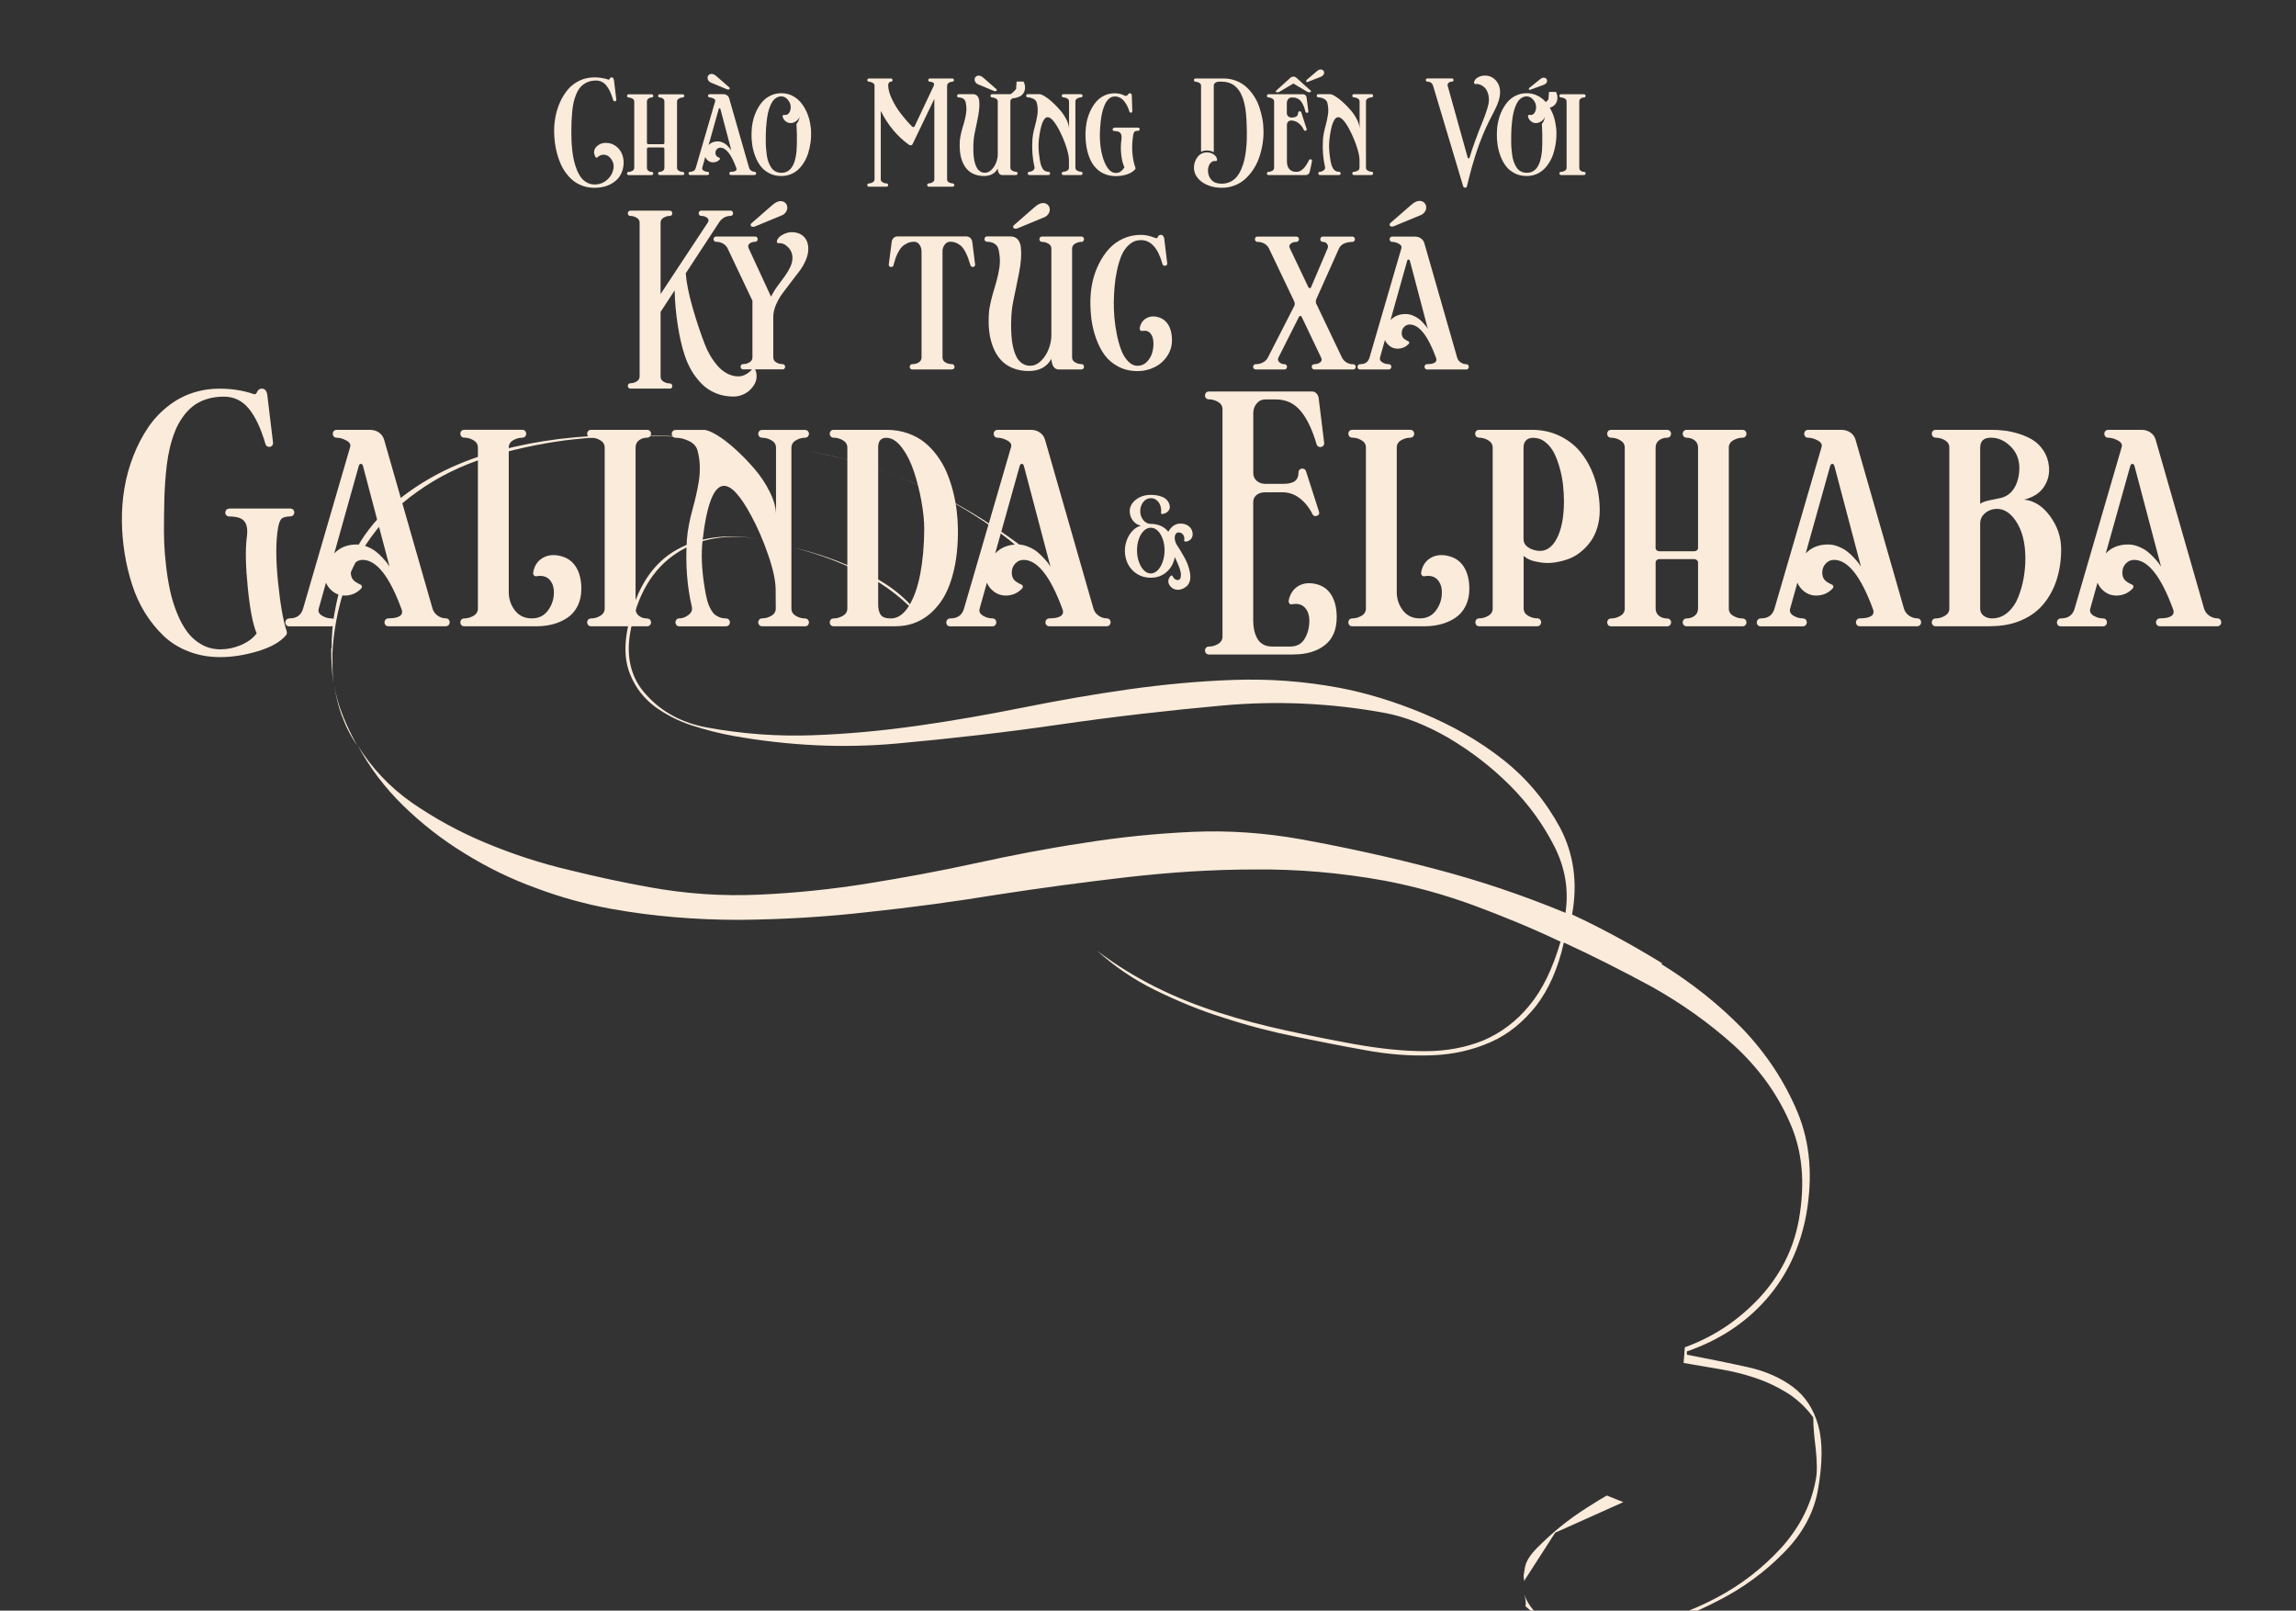 <?xml version="1.0" encoding="UTF-8"?>
<svg xmlns="http://www.w3.org/2000/svg" xmlns:xlink="http://www.w3.org/1999/xlink" width="556" height="390" viewBox="0 0 556 390">
  <rect x="0" y="0" width="556" height="390" fill="#333333" stroke="none"/>
  <defs>
    <style>
      .cls-1 {
        clip-path: url(#clippath);
      }

      .cls-2 {
        fill: none;
      }

      .cls-2, .cls-3, .cls-4 {
        stroke-width: 0px;
      }

      .cls-5 {
        clip-path: url(#clippath-1);
      }

      .cls-6 {
        clip-path: url(#clippath-3);
      }

      .cls-7 {
        clip-path: url(#clippath-2);
      }

      .cls-3 {
        fill: #fbebdb;
      }

      .cls-4 {
        fill: #faeada;
      }
    </style>
    <clipPath id="clippath">
      <path class="cls-2" d="m312.5,22.39l-4.72.83s-3.33-4.72-2.5-5.28,8.61-4.17,8.61-4.17l6.95,4.72.28,5.28-4.17,1.39-4.45-2.78Z"/>
    </clipPath>
    <clipPath id="clippath-1">
      <path class="cls-2" d="m239.66,22.67s-2.92,1.67-5.14-1.11-2.78-6.11-.83-6.81,6.11-.42,7.09.56,3.33,5.83,2.92,6.53-4.03.83-4.03.83Z"/>
    </clipPath>
    <clipPath id="clippath-2">
      <path class="cls-2" d="m316.44,18.29s-.11-2.72,2.72-3.29,5.44.28,5.22,1.94-1.98,4.56-3.05,4.9-5.45.22-5.79-.34.9-3.21.9-3.21Z"/>
    </clipPath>
    <clipPath id="clippath-3">
      <path class="cls-2" d="m370.42,20.18s-.05-2.73,2.8-3.22,5.43.41,5.17,2.07-2.09,4.51-3.16,4.82-5.45.09-5.78-.48.98-3.19.98-3.19Z"/>
    </clipPath>
  </defs>
  <g id="swirl">
    <path class="cls-3" d="m80.3,157.03c0-2.9.2-6,.8-9.1,1.9-10.5,6.2-18.7,12.8-24.7,6.6-6,14.6-10.4,23.7-13.2,9.2-2.8,19-4.3,29.4-4.6,10.4-.2,20.4.2,29.9,1.2-6.4-.6-13.1-1-19.9-1.1-6.8-.1-13.5.3-20.2,1.1-6.6.9-13,2.3-19.1,4.2-6.1,1.9-11.7,4.7-16.6,8.2-5,3.5-9.2,7.8-12.6,13-3.4,5.1-5.8,11.3-7.1,18.4-.5,2.8-.8,5.4-.9,7.8,0,2.5,0,4.9.2,7.4-.3-2.9-.5-5.8-.5-8.7h0l.1.1Zm2.5,16.4c-.9-2.5-1.5-5.1-1.9-7.7.4,2.5,1.1,5,2.1,7.5s2.2,5,3.5,7.3c-1.6-2.3-2.8-4.7-3.7-7.2v.1Zm319.5,60c7.4,4.6,14,9.8,19.8,15.8,5.7,6,10.1,12.7,13.2,20.1,3.1,7.5,3.7,15.7,2.1,24.8-1.5,8-4.7,14.8-9.7,20.5s-11.4,9.9-19.2,12.6v.8c5.2,1,10.2,2,14.7,3s8.2,2.7,11.1,4.9c2.9,2.2,4.9,5.3,6,9.2,1.1,3.9,1.1,9.2-.1,15.8-1,5.5-3.8,10.6-8.3,15.1-4.5,4.6-9.8,8.5-15.9,11.6-6.1,3.2-12.3,5.5-18.9,6.9-6.5,1.4-12.3,1.7-17.4.8-2.3-.4-4.2-1.2-5.6-2.4-1.4-1.2-3-2.5-4.7-4,.2-.8,0-1.8-.3-3,.5,1.8,1.7,3.5,3.4,5.2,1.8,1.7,3.5,2.7,5.1,3,5.8,1.1,12,.9,18.8-.4,6.7-1.3,13.1-3.6,19.2-6.8,6.1-3.2,11.3-7.3,15.8-12.2,4.4-4.9,7.2-10.4,8.3-16.4.4-1.9.3-4.4,0-7.5-.4-3.1-.6-5.6-.6-7.6-1.8-2.5-4-4.5-6.4-6s-5-2.7-7.7-3.6-5.5-1.6-8.5-2.1-5.9-1-8.8-1.5l.3-3.8c6.9-2.5,12.8-6.4,18-11.9,5.1-5.5,8.3-11.8,9.6-18.9,1.6-9,.9-16.9-2.3-23.9-3.1-7-7.6-13.1-13.5-18.5-5.9-5.3-12.5-10-19.8-14.1-7.4-4-14.5-7.6-21.3-10.7-1.4,6.3-3.7,11.4-6.7,15.3-3.1,3.9-6.7,6.9-11,8.8-4.3,1.9-9,3-14.2,3.2s-10.7-.2-16.5-1.3c-5.1-.9-10.6-2-16.5-3.2s-11.7-2.7-17.5-4.6c-5.8-1.8-11.3-4.1-16.6-6.7-5.3-2.6-9.9-5.8-14-9.5,4.5,3.4,9.2,6.3,14.2,8.8s10.1,4.5,15.4,6.2,10.7,3.1,16.2,4.3,11,2.3,16.5,3.3c6.2,1.1,11.9,1.7,17.1,1.7s9.9-.9,14.1-2.6c4.2-1.8,8-4.6,11.1-8.4,3.2-3.8,5.7-9,7.6-15.5-6.9-3.3-14-6.2-21-8.8-7.1-2.6-14.3-4.6-21.7-6-10.5-1.9-20.9-2.8-31.3-2.7-10.4,0-20.8.7-31.2,1.9-10.4,1.2-20.8,2.6-31.2,4.2-10.4,1.7-20.8,3.1-31.2,4.2-10.4,1.2-20.8,1.8-31.2,1.9-10.4,0-20.8-.8-31.3-2.7-5.9-1.1-11.9-2.7-18-5-6.1-2.2-11.8-5-17.3-8.4-5.4-3.3-10.4-7.2-14.9-11.6-4.5-4.4-8.1-9.2-11-14.6,3.3,5.4,7.7,10.1,13.1,13.9,5.5,3.8,11.5,7.1,18,9.8s13.2,4.9,20,6.5c6.9,1.7,13.4,3.1,19.6,4.2,8.8,1.6,17.6,2.2,26.5,1.8,8.8-.4,17.6-1.3,26.3-2.7s17.4-3,26.1-4.9c8.7-1.9,17.4-3.6,26.1-4.9,8.7-1.4,17.5-2.3,26.3-2.7s17.6.2,26.5,1.8c11,2,21.9,4.4,32.5,7.2,10.7,2.8,21.1,6.3,31.5,10.6.8-5.4,0-10.8-2.7-16.1s-6.2-10.2-10.8-14.8c-4.5-4.5-9.5-8.3-14.9-11.5-5.4-3.1-10.5-5.1-15.3-6-13.1-2.4-26.2-3-39.4-1.8-13.2,1.2-26.3,2.7-39.4,4.6-13.1,1.9-26.2,3.4-39.4,4.6-13.2,1.2-26.3.5-39.4-1.8-3.4-.6-6.9-1.5-10.3-2.6-3.4-1.1-6.4-2.7-9-4.6-2.6-2-4.5-4.4-5.8-7.5-1.3-3-1.6-6.6-.8-10.9,1.7-9.1,5.4-15.4,11.1-19,5.8-3.6,13-4.6,21.7-3-8.3-1.5-15.3-.4-21,3.4s-9.4,10-11,18.7c-1.2,6.3.1,11.6,3.9,15.6,3.7,4.1,8.6,6.7,14.5,7.8,8.7,1.6,17.2,2.2,25.7,1.9,8.5-.3,16.9-1.1,25.4-2.3s17-2.7,25.5-4.4c8.5-1.7,17-3.2,25.5-4.4s17-2,25.5-2.3,17,.3,25.6,1.9c6.3,1.2,13.1,3.2,20.3,6.2,7.2,3,13.7,6.7,19.5,11.3,5.8,4.6,10.3,10.1,13.7,16.4,3.3,6.3,4.3,13.3,2.9,21,7.1,3.3,14.3,7.2,21.8,11.8h0l-.2.2Zm-167-109.3c12.3,7.4,23.1,16.4,32.2,27l-6.3-2.9c-3.7-5.2-8.1-10-13-14.3s-10.2-8.1-15.9-11.4-11.7-6.1-17.9-8.3c-6.2-2.2-12.4-3.9-18.6-5,14,2.6,27.2,7.5,39.5,14.9h0Zm-25.5,14.7c5.9,2.8,10.4,6.5,13.5,11.2-4.1-4.7-8.8-8.4-14.2-11.1-5.3-2.7-10.9-4.8-16.8-6.3,5.7,1.3,11.5,3.4,17.4,6.2h.1Zm159.2,242.4l.3-1.8c.3-1.4,1.2-2.9,2.9-4.6,1.7-1.7,3.5-3.4,5.6-5.1s4.2-3.2,6.4-4.6c2.2-1.4,3.8-2.4,4.9-3l4,1.6-16.5,7.4-7.4,11.5v.4c-.2-.7-.3-1.4-.2-1.8h0Z"/>
  </g>
  <g id="vn">
    <g>
      <path class="cls-3" d="m148.67,19.37l.58,4.74c.02.15-.03.27-.14.35-.11.08-.23.1-.36.06-.13-.04-.22-.13-.26-.27-.46-1.59-1.02-2.79-1.68-3.57s-1.48-1.18-2.48-1.18c-.8,0-1.51.14-2.14.42-.63.28-1.15.65-1.56,1.1-.41.45-.75,1.02-1.05,1.7-.29.68-.51,1.35-.66,2.01s-.27,1.42-.35,2.28c-.08.85-.13,1.61-.16,2.26-.02.66-.04,1.38-.05,2.17v.36c0,.74,0,1.48.03,2.2.03.72.09,1.52.19,2.4.1.88.23,1.69.4,2.44s.4,1.5.69,2.23c.29.73.63,1.35,1.01,1.87.38.52.86.93,1.43,1.25s1.2.48,1.89.48c1.2,0,2.24-.4,3.11-1.21.87-.81,1.36-1.79,1.48-2.94.05-.5-.04-.99-.27-1.47-.24-.49-.54-.88-.92-1.17-.38-.29-.81-.43-1.31-.42-.5,0-.97.22-1.4.63-.07.07-.15.1-.24.1-.09,0-.17-.05-.22-.15-.36-.61-.46-1.17-.3-1.68.15-.51.5-.93,1.03-1.27s1.12-.5,1.78-.49c.85,0,1.61.24,2.28.7.67.46,1.17,1.05,1.51,1.78.34.73.5,1.51.49,2.35-.02.81-.16,1.54-.42,2.21-.27.67-.62,1.24-1.07,1.71-.45.47-.97.87-1.56,1.19-.6.33-1.23.56-1.89.71-.67.15-1.35.23-2.07.23-.98,0-1.9-.14-2.76-.43-.86-.29-1.61-.68-2.26-1.17-.65-.5-1.24-1.09-1.78-1.78s-.98-1.43-1.35-2.22c-.36-.79-.67-1.64-.92-2.53-.25-.89-.43-1.79-.55-2.68-.12-.89-.18-1.78-.2-2.68-.02-1.26.09-2.51.33-3.76.24-1.24.62-2.44,1.14-3.58.52-1.15,1.16-2.16,1.91-3.03s1.67-1.57,2.77-2.1c1.1-.52,2.29-.78,3.58-.78,1.22,0,2.35.18,3.39.53.09.03.17.02.22-.02.05-.05.09-.11.12-.19.03-.08.08-.15.16-.22.08-.07.19-.1.32-.1.3,0,.48.22.53.66Z"/>
      <path class="cls-3" d="m165.31,42.39h-5.55c-.16,0-.28-.07-.35-.2-.07-.13-.07-.26,0-.39.07-.13.19-.19.35-.19.29,0,.55-.09.78-.26.23-.17.35-.42.35-.74v-4.56c0-.09-.04-.17-.11-.24-.07-.07-.16-.1-.25-.1h-3.51c-.1,0-.19.03-.26.1-.07.07-.1.15-.1.25v4.56c0,.33.12.57.35.74.23.17.49.26.78.26.17,0,.29.06.36.19.07.13.07.26,0,.39-.07.13-.19.2-.36.2h-5.56c-.16,0-.28-.07-.34-.2-.07-.13-.07-.26,0-.39.07-.13.18-.19.34-.19.32,0,.62-.09.92-.26.29-.17.44-.42.44-.74v-16.02c0-.32-.15-.56-.45-.73-.3-.17-.6-.26-.91-.26-.16,0-.28-.07-.34-.2-.07-.13-.07-.26,0-.39.07-.13.18-.19.34-.19h5.56c.17,0,.29.06.36.19.07.13.07.26,0,.39-.07.13-.19.2-.36.2-.29,0-.55.09-.78.26-.23.17-.35.41-.35.73v10c0,.09.04.17.11.23.07.06.16.09.25.09h3.51c.09,0,.18-.03.25-.09.07-.06.11-.14.11-.23v-10c0-.32-.12-.56-.35-.73-.23-.17-.49-.26-.78-.26-.16,0-.28-.07-.35-.2-.07-.13-.07-.26,0-.39.07-.13.19-.19.35-.19h5.55c.16,0,.28.06.35.19.07.13.07.26,0,.39-.07.13-.19.2-.35.2-.31,0-.61.09-.91.26-.3.17-.45.41-.45.73v16.02c0,.32.15.56.45.74.3.17.6.26.91.26.16,0,.28.06.35.19.07.13.07.26,0,.39-.07.13-.19.2-.35.2Z"/>
      <path class="cls-3" d="m182.7,42.39h-5.68c-.17,0-.29-.07-.36-.2-.07-.13-.07-.26,0-.4.07-.13.2-.2.37-.2.5,0,.87-.08,1.1-.23.23-.15.29-.39.17-.7-1.2-3.27-2.49-4.9-3.88-4.9-.32,0-.59.12-.82.36-.23.24-.35.54-.35.91,0,.26.06.48.19.66.12.18.39.36.8.55.07.03.11.09.12.17,0,.08-.02.15-.08.21-.4.43-.9.66-1.48.69-.58.03-1.09-.15-1.53-.57-.22-.22-.39-.46-.49-.71l-.72,2.57c-.08.29.02.53.33.72s.61.27.93.27c.17,0,.29.07.35.2.07.13.06.26,0,.4-.07.13-.19.2-.35.2h-4.2c-.16,0-.28-.07-.34-.2-.07-.13-.06-.26.01-.4.07-.13.19-.2.35-.2.72,0,1.17-.33,1.36-.99l4.69-16.09c.07-.26-.06-.47-.4-.65-.33-.18-.65-.27-.95-.27-.16,0-.28-.07-.34-.2-.07-.13-.07-.26,0-.39.07-.13.18-.19.34-.19h3.35c.32,0,.61.09.87.27.25.18.42.42.51.72l4.82,16.8c.08.3.26.54.52.72.26.18.53.27.81.27.16,0,.28.07.34.2.07.13.06.26,0,.4-.07.13-.19.2-.36.2Zm-6.57-20.73l-3.95-1.64c-.26-.11-.46-.27-.61-.48-.15-.21-.23-.43-.23-.66,0-.29.09-.53.28-.71.19-.18.43-.27.71-.27.07,0,.14,0,.21.02.07.02.13.03.19.05.05.02.12.04.19.09s.13.07.17.09c.04.02.1.06.17.12.08.06.13.1.15.12.02.02.08.06.16.13.08.07.13.11.14.12l2.9,2.53c.07.05.1.14.1.24,0,.08-.04.14-.1.19-.07.05-.15.08-.23.08-.13,0-.22-.01-.27-.03Zm.98,14.78l-2.65-10.02c-.04-.14-.11-.21-.21-.21s-.17.07-.21.21l-2.44,8.7c.57-.59,1.31-.89,2.22-.89.35,0,.69.07,1.04.21.34.14.62.29.85.46s.45.38.67.62c.23.24.38.42.46.53s.16.22.24.35c.02.02.02.03.02.03Z"/>
      <path class="cls-3" d="m189.21,42.62c-1.06,0-2.02-.21-2.87-.64s-1.55-.99-2.09-1.68c-.54-.69-.99-1.5-1.35-2.43-.36-.93-.6-1.86-.74-2.8-.14-.94-.2-1.9-.17-2.88.02-.91.12-1.82.31-2.72.19-.9.49-1.77.88-2.6.4-.84.87-1.57,1.42-2.21.55-.63,1.22-1.14,2.01-1.52s1.65-.57,2.58-.57,1.79.19,2.58.57,1.47.89,2.02,1.52c.55.64,1.03,1.37,1.43,2.2.4.83.69,1.7.89,2.6.19.9.3,1.81.31,2.72.02.8-.03,1.6-.15,2.4-.11.8-.29,1.6-.52,2.38-.24.79-.55,1.52-.95,2.19-.4.68-.86,1.28-1.38,1.79s-1.15.93-1.87,1.23c-.72.3-1.51.45-2.35.45Zm3.66-12.6c.17-.22.29-.38.35-.48s.13-.25.21-.46c.08-.22.16-.49.23-.82-.14.29-.26.5-.37.63s-.28.28-.52.47c-.42.29-.85.44-1.29.45-.44,0-.85-.14-1.23-.44-.38-.29-.62-.68-.73-1.15-.02-.12,0-.22.06-.3.06-.08.15-.12.26-.1.55.09.96-.07,1.23-.45s.41-.88.41-1.46c0-.62-.23-1.2-.69-1.75-.46-.55-.99-.82-1.59-.82-.43,0-.83.11-1.2.34s-.68.53-.92.89-.47.81-.67,1.34c-.2.53-.35,1.06-.46,1.59s-.21,1.11-.28,1.74c-.08.62-.13,1.18-.16,1.68-.03.5-.05,1-.06,1.52,0,.49,0,1.02-.01,1.58s0,1.16.05,1.76.11,1.2.19,1.78c.08.58.21,1.13.4,1.65.19.52.41.97.67,1.36.26.39.6.7,1.03.93.43.23.91.34,1.44.34,2.1,0,3.32-1.72,3.66-5.16.09-.96.12-2.38.09-4.25-.02-.73-.05-1.53-.1-2.42Z"/>
      <path class="cls-3" d="m230.68,45.2h-5.76c-.16,0-.28-.07-.34-.2-.07-.13-.07-.26,0-.4.07-.13.18-.2.34-.2.31,0,.61-.09.9-.26.29-.17.44-.41.44-.73v-19.47l-5.28,10.97c-.09.18-.23.27-.43.27s-.37-.06-.51-.17c-2.81-2.05-5.06-4.77-6.75-8.15v16.56c0,.32.15.56.46.73.31.17.62.26.94.26.16,0,.28.07.34.2.07.13.07.26,0,.4-.07.13-.18.2-.34.2h-4.27c-.16,0-.28-.07-.35-.2-.07-.13-.07-.26,0-.4.07-.13.19-.2.35-.2.31,0,.61-.09.91-.27.3-.18.45-.43.45-.74v-22.62c0-.32-.15-.56-.45-.73-.3-.17-.6-.26-.91-.26-.16,0-.28-.07-.35-.2-.07-.13-.07-.26,0-.39.07-.13.19-.2.35-.2h5.33c.16,0,.28.07.34.2.07.13.07.26,0,.39-.07.13-.18.2-.34.2-.21,0-.38.09-.5.27s-.18.38-.17.59c.02.97.32,2.07.9,3.31.59,1.24,1.29,2.4,2.12,3.49s1.74,2.15,2.74,3.16c.1.1.21.15.34.16.13,0,.23-.06.3-.18l4.63-9.8c.14-.33.11-.58-.1-.75-.21-.16-.48-.25-.83-.25-.16,0-.28-.07-.35-.2-.07-.13-.07-.26,0-.39.07-.13.19-.2.35-.2h5.43c.17,0,.29.07.36.2.07.13.07.26,0,.39-.07.13-.19.2-.36.2-.29,0-.58.08-.85.26s-.41.41-.41.73v22.64c0,.32.15.56.44.73.29.17.6.26.91.26.16,0,.28.07.35.2.07.13.07.26,0,.4-.07.13-.19.2-.35.2Z"/>
      <path class="cls-3" d="m246.02,42.39h-3.31c-.67,0-1.03-.52-1.1-1.56-.67,1.19-1.78,1.79-3.34,1.79-.89,0-1.69-.15-2.39-.45s-1.28-.71-1.74-1.23-.83-1.14-1.11-1.86c-.28-.72-.47-1.5-.56-2.33-.09-.83-.1-1.71-.04-2.65.04-.54.14-1.16.31-1.86s.34-1.32.52-1.88c.18-.56.35-1.19.5-1.89s.25-1.33.27-1.88c.02-.55-.04-1.17-.19-1.86-.11-.4-.32-.68-.62-.86s-.66-.27-1.05-.27c-.16,0-.28-.07-.35-.2-.07-.13-.07-.26,0-.4.07-.13.19-.2.35-.2h3.43c.46,0,.81.15,1.07.44.26.29.41.69.46,1.21.05.52.06,1.08.01,1.7-.05.62-.14,1.3-.28,2.04s-.28,1.43-.42,2.08c-.14.65-.27,1.31-.41,1.97-.13.66-.21,1.19-.24,1.58-.04.45-.07.89-.08,1.32-.02.43-.02.92,0,1.47.02.55.05,1.06.11,1.53.06.47.15.94.29,1.41.14.47.3.87.51,1.19.2.33.46.59.78.79s.69.3,1.1.3c.59,0,1.13-.25,1.62-.74.49-.5.87-1.08,1.12-1.76.26-.68.38-1.33.38-1.97v-12.77c0-.32-.15-.56-.45-.73-.3-.17-.6-.26-.9-.26-.17,0-.29-.07-.36-.2-.07-.13-.07-.26,0-.4.07-.13.19-.2.36-.2h5.76c.16,0,.28.07.34.2.07.13.07.26,0,.4-.07.13-.18.2-.34.2-.31,0-.61.09-.91.26-.3.17-.45.41-.45.73v16.01c0,.32.15.56.45.73.3.17.6.26.91.26.16,0,.28.07.34.2.07.13.07.26,0,.4-.07.13-.18.2-.34.2Z"/>
      <path class="cls-3" d="m261.75,42.39h-4.24c-.16,0-.28-.07-.35-.2-.07-.13-.07-.26,0-.4.07-.13.19-.2.35-.2.31,0,.61-.08.91-.26.29-.17.44-.41.44-.73v-1.92c-.02-.87-.27-2.01-.76-3.44s-1.07-2.74-1.72-3.96c-1.05-1.94-1.94-2.9-2.67-2.9-1.01,0-1.72,1.81-2.14,5.43-.15,1.35-.09,2.9.2,4.67.04.25.07.44.1.59.03.14.07.34.13.59.06.25.12.45.19.6s.15.32.26.51c.11.19.23.34.35.44s.28.19.47.27c.19.07.39.11.62.11.17,0,.29.07.36.2.07.13.07.26,0,.4-.07.13-.19.2-.36.2h-4.62c-.16,0-.28-.07-.34-.2-.07-.13-.07-.26,0-.4.07-.13.18-.2.34-.2.3,0,.6-.11.9-.34.3-.22.41-.49.34-.8-.48-2.07-.65-4.29-.5-6.65.03-.46.1-.97.2-1.52.1-.55.22-1.04.35-1.5.13-.45.25-.94.37-1.47s.21-1.02.28-1.47c.07-.46.1-.95.08-1.48-.02-.53-.09-1.03-.23-1.52-.12-.4-.4-.71-.85-.93-.45-.22-.89-.33-1.31-.33-.16,0-.28-.07-.35-.2-.07-.13-.07-.26,0-.39.07-.13.19-.19.35-.19h2.81c.29,0,.73.17,1.29.52.57.34,1.18.81,1.83,1.41.65.59,1.28,1.24,1.88,1.93.6.7,1.1,1.45,1.52,2.26.41.81.63,1.55.65,2.22v-6.57c0-.32-.15-.56-.45-.73-.3-.17-.61-.26-.92-.26-.16,0-.28-.07-.35-.2-.07-.13-.07-.26,0-.39.07-.13.19-.19.35-.19h4.24c.17,0,.29.06.36.19.07.13.07.26,0,.39-.07.13-.19.2-.36.2-.3,0-.6.09-.89.26-.29.17-.44.42-.44.74v16.01c0,.32.15.56.44.73.29.17.59.26.89.26.17,0,.29.07.36.2.07.13.07.26,0,.4-.07.13-.19.2-.36.2Z"/>
      <path class="cls-3" d="m269.81,30.9h5.78c.16,0,.28.06.35.19.07.13.07.26,0,.39-.07.13-.19.2-.35.2-.46,0-.75.09-.89.26s-.24.46-.31.91c-.23,1.54-.29,2.98-.16,4.31.12,1.33.36,2.47.72,3.43.06.14.05.27-.05.4-.59.68-1.48,1.16-2.67,1.43-1.19.27-2.33.31-3.43.1-1.04-.19-1.96-.6-2.75-1.23s-1.41-1.4-1.88-2.34c-.46-.94-.81-1.97-1.02-3.11s-.31-2.36-.29-3.66c.02-.91.12-1.8.3-2.69.19-.89.47-1.75.86-2.59.39-.84.85-1.57,1.39-2.21s1.19-1.15,1.97-1.53c.77-.38,1.62-.57,2.53-.57s1.73.18,2.35.53c.13.08.28.11.45.09.17-.03.29-.11.37-.25.09-.17.22-.28.37-.34s.29-.04.42.03c.12.08.19.21.2.4l.13,3.84c0,.15-.04.26-.14.33-.1.07-.21.08-.33.05s-.19-.12-.23-.24c-.13-.45-.3-.88-.49-1.28-.2-.41-.44-.8-.72-1.17s-.62-.67-1.02-.89c-.4-.22-.83-.33-1.28-.33-.42,0-.8.11-1.16.34s-.65.53-.89.9c-.24.37-.46.82-.65,1.35-.19.53-.34,1.06-.45,1.6-.11.54-.21,1.12-.28,1.74-.07.62-.13,1.18-.16,1.67-.03.5-.05.99-.06,1.5-.02,1.49.1,2.9.37,4.26s.66,2.48,1.17,3.4c.51.91,1.08,1.47,1.72,1.66,1.07.32,1.96-.1,2.68-1.25-.38-.88-.64-1.92-.77-3.15-.13-1.22-.12-2.41.05-3.56.1-.7.03-1.23-.22-1.57-.25-.34-.75-.52-1.51-.52-.17,0-.29-.07-.36-.2-.07-.13-.07-.26,0-.39.07-.13.19-.19.36-.19Z"/>
      <path class="cls-3" d="m290.85,36.76v-15.99c0-.31-.15-.55-.44-.72-.29-.17-.59-.26-.89-.26-.17,0-.29-.07-.36-.2-.07-.13-.07-.26,0-.39.07-.13.19-.2.36-.2h6.72c1.09,0,2.11.18,3.05.54.94.36,1.77.85,2.47,1.48.7.63,1.32,1.36,1.87,2.19.55.83.99,1.73,1.32,2.71s.59,1.97.77,2.98.26,2.04.26,3.07-.1,2.15-.29,3.22-.47,2.11-.83,3.12-.84,1.95-1.42,2.81c-.58.86-1.23,1.62-1.96,2.27-.73.65-1.58,1.16-2.54,1.53-.97.37-2,.55-3.09.55-1.18,0-2.29-.2-3.3-.6-1.02-.4-1.84-.97-2.46-1.7-.62-.74-.94-1.56-.96-2.46-.02-.99.26-1.87.84-2.65.58-.77,1.34-1.16,2.28-1.16.59,0,1.13.15,1.61.46.49.31.78.72.87,1.24.02.12-.01.22-.08.31-.07.09-.16.12-.27.1-.39-.07-.74.02-1.04.28s-.51.57-.64.95-.19.75-.17,1.13c.02.89.31,1.63.86,2.22.55.59,1.37.89,2.46.89.77,0,1.46-.16,2.09-.46s1.15-.72,1.56-1.22c.41-.5.78-1.12,1.09-1.84.31-.72.56-1.45.73-2.18.17-.73.31-1.53.41-2.4.1-.87.16-1.65.19-2.35.02-.69.03-1.41.02-2.15-.04-2.47-.16-4.34-.36-5.61-.57-3.57-1.96-5.67-4.18-6.29-.49-.14-1.01-.21-1.58-.21h-.57c-.35,0-.66.08-.92.26-.27.17-.4.41-.4.73v16.08c-.5-.26-1.06-.4-1.67-.4-.5,0-.96.1-1.41.3Z"/>
      <path class="cls-3" d="m316.21,42.39h-9.02c-.16,0-.28-.07-.35-.2-.07-.13-.07-.26,0-.39s.19-.19.35-.19c.31,0,.61-.09.91-.26.29-.17.44-.42.44-.74v-16.02c0-.32-.15-.56-.44-.73-.29-.17-.6-.26-.91-.26-.16,0-.28-.07-.35-.2-.07-.13-.07-.26,0-.39.07-.13.19-.19.35-.19h8.36c.22,0,.41.08.57.23.16.15.25.33.28.55l.43,3.33c.02.11,0,.2-.07.27-.06.07-.13.11-.21.12s-.16-.01-.24-.06c-.08-.05-.14-.12-.17-.21-.1-.37-.2-.69-.29-.97s-.22-.58-.4-.91c-.17-.33-.35-.6-.55-.81-.2-.21-.45-.39-.75-.53-.3-.15-.64-.22-1-.22h-.39c-.34,0-.62.14-.83.41-.21.27-.31.59-.31.96v2.4c0,.35.12.62.36.81.24.19.52.29.83.28s.62-.06.93-.16c.39-.15.59-.48.62-.98,0-.22.12-.35.34-.38.22-.03.36.06.42.25l1.29,4.01c.07.21,0,.35-.2.43-.21.08-.35.02-.45-.16-.22-.44-.42-.77-.6-1-.17-.22-.44-.47-.79-.73-.23-.18-.5-.32-.81-.42s-.61-.15-.89-.15c-.29,0-.53.1-.73.29-.2.19-.3.47-.3.83v8.71c0,.87.2,1.52.6,1.95.4.43.94.65,1.63.65.25,0,.48-.03.7-.1.22-.07.42-.17.61-.31.19-.14.35-.27.49-.41.14-.13.29-.31.44-.52.15-.22.26-.39.34-.51.08-.12.18-.3.3-.53.12-.23.2-.37.23-.44.11-.19.27-.26.47-.21s.29.2.26.43c-.08.49-.26,1.35-.55,2.59-.05.22-.15.41-.32.56-.17.15-.37.22-.6.22Z"/>
      <path class="cls-3" d="m332.11,42.39h-4.24c-.16,0-.28-.07-.35-.2-.07-.13-.07-.26,0-.4.07-.13.19-.2.35-.2.31,0,.61-.08.91-.26s.44-.41.44-.73v-1.92c-.02-.87-.27-2.01-.76-3.44-.49-1.42-1.07-2.74-1.72-3.96-1.04-1.94-1.94-2.9-2.67-2.9-1.01,0-1.72,1.81-2.14,5.43-.16,1.35-.09,2.9.2,4.67.04.25.07.44.1.59s.07.34.13.59c.06.25.12.45.19.6.06.15.15.32.26.51.11.19.23.34.35.44s.29.19.47.27.39.11.62.11c.17,0,.29.07.36.2.07.13.07.26,0,.4-.07.13-.19.2-.36.2h-4.62c-.16,0-.28-.07-.34-.2-.07-.13-.07-.26,0-.4.07-.13.18-.2.34-.2.3,0,.6-.11.9-.34s.41-.49.34-.8c-.48-2.07-.65-4.29-.5-6.65.03-.46.1-.97.2-1.52.1-.55.22-1.04.35-1.5.13-.45.25-.94.37-1.47s.21-1.02.28-1.47c.07-.46.1-.95.08-1.48-.02-.53-.09-1.03-.23-1.52-.12-.4-.4-.71-.85-.93-.45-.22-.89-.33-1.31-.33-.16,0-.28-.07-.35-.2-.07-.13-.07-.26,0-.39.07-.13.19-.19.35-.19h2.81c.29,0,.73.17,1.29.52.57.34,1.18.81,1.83,1.41s1.28,1.24,1.88,1.93c.6.7,1.11,1.45,1.52,2.26.41.81.63,1.55.65,2.22v-6.57c0-.32-.15-.56-.45-.73-.3-.17-.61-.26-.92-.26-.16,0-.28-.07-.35-.2-.07-.13-.07-.26,0-.39.07-.13.19-.19.35-.19h4.24c.17,0,.29.06.36.19.07.13.07.26,0,.39-.07.13-.19.2-.36.2-.3,0-.6.09-.89.26-.29.17-.44.42-.44.74v16.01c0,.32.15.56.44.73.29.17.59.26.89.26.17,0,.29.07.36.2.07.13.07.26,0,.4-.07.13-.19.2-.36.2Z"/>
      <path class="cls-3" d="m354.32,45.1l-7.28-24.33c-.1-.32-.27-.56-.51-.74s-.53-.26-.86-.26c-.16,0-.28-.06-.35-.19-.07-.13-.07-.26,0-.39.07-.13.18-.2.34-.2h5.92c.17,0,.29.07.36.2s.07.26,0,.39c-.07.13-.19.19-.35.19-.3,0-.57.09-.79.28-.23.19-.3.43-.23.72l4.83,17.32c.03.12.08.2.15.24.07.04.13.04.2,0,.07-.04.12-.12.15-.24.37-1.29.85-2.72,1.44-4.3.59-1.58,1.11-2.91,1.55-3.99.45-1.08.84-2.14,1.17-3.18.33-1.04.5-1.84.5-2.4,0-.7-.11-1.32-.32-1.86-.21-.54-.49-.96-.82-1.25-.33-.29-.68-.5-1.04-.63-.36-.13-.72-.18-1.06-.14-.11.02-.2-.01-.28-.09-.08-.07-.11-.16-.09-.27.07-.52.38-.93.92-1.23s1.13-.45,1.75-.45c.71,0,1.35.19,1.91.56.56.38.99.87,1.29,1.47.3.61.44,1.26.44,1.96,0,.71-.12,1.41-.34,2.1-.22.69-.53,1.44-.94,2.25s-.85,1.67-1.33,2.59c-.48.92-1.03,2.15-1.67,3.69s-1.24,3.21-1.79,4.99c-.56,1.78-1.06,3.56-1.5,5.34l-.45,1.83c-.06.25-.21.37-.45.37-.24,0-.4-.12-.46-.35Z"/>
      <path class="cls-3" d="m369.7,42.62c-1.06,0-2.02-.21-2.87-.64-.85-.43-1.55-.99-2.09-1.68-.54-.69-.99-1.5-1.35-2.43-.36-.93-.6-1.86-.74-2.8-.14-.94-.2-1.9-.17-2.88.02-.91.12-1.82.31-2.72.19-.9.49-1.77.88-2.6s.87-1.57,1.42-2.21c.55-.63,1.22-1.14,2.01-1.52.79-.38,1.65-.57,2.58-.57s1.79.19,2.58.57c.79.38,1.47.89,2.02,1.52.55.64,1.03,1.37,1.43,2.2.4.83.7,1.7.89,2.6.19.9.3,1.81.31,2.72.02.8-.03,1.6-.15,2.4s-.29,1.6-.52,2.38-.55,1.52-.95,2.19c-.4.68-.86,1.28-1.38,1.79s-1.15.93-1.87,1.23c-.72.3-1.51.45-2.35.45Zm3.66-12.6c.17-.22.29-.38.35-.48s.13-.25.21-.46c.08-.22.16-.49.23-.82-.14.29-.26.5-.37.63s-.28.28-.52.47c-.42.29-.85.44-1.29.45s-.85-.14-1.22-.44c-.38-.29-.62-.68-.73-1.15-.02-.12,0-.22.06-.3.06-.08.15-.12.26-.1.55.09.96-.07,1.23-.45.27-.39.41-.88.41-1.46,0-.62-.23-1.2-.68-1.75-.46-.55-.99-.82-1.59-.82-.43,0-.83.11-1.2.34-.37.23-.68.53-.92.89-.25.37-.47.81-.67,1.34s-.35,1.06-.46,1.59-.21,1.11-.28,1.74c-.08.62-.13,1.18-.16,1.68-.03.5-.05,1-.06,1.52,0,.49,0,1.02-.01,1.58s0,1.16.05,1.76c.05.6.11,1.2.19,1.78.08.58.21,1.13.4,1.65s.41.97.67,1.36c.26.39.6.7,1.03.93.43.23.91.34,1.44.34,2.1,0,3.32-1.72,3.66-5.16.09-.96.12-2.38.09-4.25-.02-.73-.05-1.53-.1-2.42Z"/>
      <path class="cls-3" d="m383.57,42.39h-5.55c-.16,0-.28-.07-.35-.2-.07-.13-.07-.26,0-.39.07-.13.19-.19.35-.19.31,0,.61-.09.91-.26.29-.17.44-.42.44-.74v-16.02c0-.32-.15-.56-.44-.73-.29-.17-.6-.26-.91-.26-.16,0-.28-.07-.35-.2-.07-.13-.07-.26,0-.39.07-.13.19-.19.35-.19h5.55c.17,0,.29.06.36.19.07.13.07.26,0,.39-.07.13-.19.2-.36.2-.29,0-.54.09-.78.26-.23.17-.35.41-.35.73v16.02c0,.33.12.57.35.74.23.17.49.26.78.26.17,0,.29.06.36.19s.07.26,0,.39c-.07.13-.19.2-.36.2Z"/>
    </g>
    <path class="cls-3" d="m284.48,134.87c-.24,1.46-.89,2.66-1.94,3.6-1.05.94-2.35,1.42-3.88,1.42-1.22,0-2.3-.29-3.26-.88s-1.7-1.38-2.22-2.37c-.52-.99-.78-2.09-.78-3.29,0-.91.17-1.79.5-2.65.33-.86.8-1.6,1.4-2.22.6-.62,1.26-1.01,1.99-1.18-.83-.19-1.49-.62-1.98-1.29-.49-.67-.74-1.41-.74-2.21,0-1.09.5-2.03,1.49-2.8.99-.78,2.19-1.17,3.6-1.17.5,0,.97.03,1.41.1s.89.19,1.33.36c.44.17.82.42,1.14.75.32.33.54.73.67,1.2.16.58.07,1.07-.28,1.48s-.82.65-1.42.73c-.11.02-.2,0-.27-.05-.07-.05-.1-.12-.09-.21.08-.59.04-1.16-.14-1.71-.18-.55-.49-1.01-.93-1.37s-.97-.52-1.59-.47c-.66.05-1.22.38-1.68.98s-.69,1.31-.69,2.14.25,1.58.74,2.18c.5.6,1.09.91,1.79.91.81,0,1.61.15,2.38.46.74.31,1.37.79,1.89,1.45.33-.61.74-1.1,1.24-1.45.5-.36,1.07-.53,1.7-.53.77,0,1.41.19,1.93.57s.84.89.98,1.53c.12.56.03,1.06-.25,1.49-.29.43-.72.69-1.29.77-.11.02-.22,0-.34-.05s-.16-.13-.14-.23c.12-.52.04-.97-.22-1.35-.26-.38-.63-.58-1.11-.58-.4,0-.66.19-.81.56-.14.37-.18.78-.1,1.23.08.45.21.82.41,1.13.47.74.8,1.26.99,1.56.19.31.46.76.8,1.38.34.61.62,1.17.82,1.68.2.51.37,1.04.5,1.58.48,1.94.19,3.29-.86,4.06-.63.46-1.25.7-1.88.71s-1.18-.2-1.66-.62c-.43-.39-.67-.83-.7-1.34-.04-.5.15-.97.56-1.41.07-.07.15-.1.25-.1s.17.05.2.14c.16.34.38.6.65.78.27.18.54.23.8.15.28-.08.46-.3.53-.66.07-.36.08-.74,0-1.14s-.18-.81-.34-1.21c-.26-.69-.63-1.54-1.11-2.54Zm-7.48,3.22c.51.51,1.07.77,1.67.77s1.15-.26,1.67-.77c.52-.52.92-1.2,1.22-2.07.3-.86.45-1.79.45-2.78s-.15-1.9-.45-2.74-.7-1.5-1.21-1.99c-.51-.49-1.07-.73-1.67-.73s-1.15.24-1.67.73c-.52.48-.92,1.15-1.22,1.99-.3.84-.45,1.76-.45,2.75s.15,1.92.45,2.78c.3.86.7,1.55,1.22,2.07Z"/>
    <g>
      <path class="cls-3" d="m55.56,123.14h14.73c.4,0,.68.15.85.47s.17.63,0,.95-.45.48-.85.48c-1.09.02-1.81.23-2.16.62s-.62,1.12-.8,2.17c-.56,3.26-.56,7.62,0,13.11.56,5.48,1.26,9.45,2.09,11.9.11.41.06.74-.17.99-1.37,1.62-3.64,2.9-6.8,3.85-3.16.95-6.19,1.43-9.09,1.43s-5.33-.46-7.69-1.37c-2.36-.91-4.39-2.18-6.08-3.8-1.69-1.62-3.19-3.48-4.49-5.57-1.3-2.1-2.34-4.39-3.13-6.87-.79-2.48-1.39-4.99-1.79-7.51-.4-2.52-.63-5.08-.66-7.68-.04-2.71.16-5.4.61-8.07.44-2.67,1.16-5.28,2.15-7.82s2.19-4.85,3.6-6.93c1.41-2.08,3.14-3.89,5.18-5.43,2.04-1.54,4.28-2.63,6.73-3.27,1.66-.45,3.45-.68,5.39-.68,2.95,0,5.7.43,8.24,1.3.23.08.4.06.54-.06.13-.11.23-.26.3-.45.07-.19.2-.37.4-.54.2-.17.46-.25.78-.25.4,0,.7.16.92.48s.34.7.38,1.13l1.38,11.46c.02.38-.1.66-.37.85-.26.19-.55.23-.86.13-.31-.1-.51-.32-.61-.66-1.11-3.8-2.46-6.66-4.05-8.58-1.59-1.92-3.6-2.88-6.03-2.88-1.52,0-2.93.21-4.21.62-1.28.41-2.38.99-3.3,1.72-.92.73-1.75,1.62-2.48,2.67-.73,1.04-1.34,2.16-1.82,3.36-.48,1.19-.89,2.5-1.23,3.91-.34,1.41-.59,2.82-.76,4.22-.17,1.4-.31,2.86-.41,4.37-.1,1.51-.17,2.94-.2,4.29s-.05,2.69-.07,4.05v.71c-.04,1.79-.02,3.57.04,5.33s.22,3.71.47,5.83c.24,2.12.57,4.1.97,5.94.4,1.84.96,3.65,1.68,5.42.71,1.77,1.54,3.28,2.48,4.54.94,1.26,2.1,2.28,3.47,3.05,1.37.77,2.9,1.16,4.57,1.16s3.36-.35,5-1.06c1.64-.71,2.89-1.64,3.75-2.81-.9-2.11-1.62-5.8-2.15-11.09-.53-5.29-.6-9.35-.23-12.19.24-1.69.07-2.95-.54-3.78-.6-.83-1.83-1.24-3.67-1.24-.41,0-.71-.16-.88-.47-.17-.31-.17-.62,0-.95.17-.32.46-.48.88-.48Z"/>
      <path class="cls-3" d="m107.91,151.65h-13.8c-.41,0-.71-.16-.88-.48-.17-.32-.16-.64.01-.96.18-.32.48-.48.89-.48,1.22,0,2.12-.19,2.68-.56s.71-.94.42-1.69c-2.92-7.94-6.06-11.91-9.42-11.91-.77,0-1.44.29-2,.88-.56.58-.85,1.32-.85,2.2,0,.64.15,1.18.45,1.61.3.43.95.88,1.95,1.33.17.08.26.21.28.41.02.2-.05.37-.2.52-.98,1.04-2.18,1.59-3.6,1.68s-2.66-.37-3.71-1.38c-.55-.53-.94-1.11-1.19-1.73l-1.75,6.25c-.21.72.06,1.3.79,1.74s1.49.66,2.26.66c.41,0,.7.16.86.48.16.32.16.64-.01.96-.17.32-.45.48-.85.48h-10.2c-.4,0-.67-.16-.83-.48-.16-.32-.15-.64.03-.96.18-.32.47-.48.86-.48,1.75,0,2.85-.8,3.3-2.4l11.4-39.12c.17-.62-.15-1.15-.96-1.58-.81-.43-1.58-.65-2.31-.65-.4,0-.67-.16-.83-.48-.16-.32-.16-.64,0-.95.16-.31.44-.47.83-.47h8.14c.79,0,1.49.22,2.11.65.62.43,1.03,1.02,1.24,1.75l11.71,40.84c.21.73.63,1.31,1.26,1.75s1.28.65,1.96.65c.4,0,.67.16.83.48.16.32.16.64-.01.96-.17.32-.46.48-.88.48Zm-13.58-14.45l-6.43-24.36c-.1-.34-.27-.52-.51-.52s-.41.17-.51.51l-5.93,21.16c1.39-1.44,3.19-2.15,5.4-2.15.85,0,1.69.17,2.52.51.83.34,1.52.72,2.06,1.13s1.09.92,1.64,1.51c.55.59.92,1.02,1.12,1.28.2.26.39.55.58.85.04.04.06.07.06.08Z"/>
      <path class="cls-3" d="m129.81,151.65h-17.39c-.4,0-.67-.16-.83-.48-.16-.32-.16-.63,0-.95.16-.31.44-.47.83-.47.75,0,1.49-.21,2.22-.62.72-.41,1.09-1.01,1.09-1.78v-38.98c0-.77-.36-1.36-1.09-1.78-.72-.41-1.45-.62-2.19-.62-.41,0-.7-.16-.86-.48-.16-.32-.16-.64.01-.95.17-.31.46-.47.88-.47h13.97c.4,0,.68.16.85.48.17.32.17.64,0,.96-.17.32-.45.48-.85.48-.75,0-1.48.21-2.19.62-.71.41-1.06,1.01-1.06,1.78v34.97c0,1.69.5,3.18,1.5,4.46,1,1.28,2.35,1.92,4.06,1.92s2.99-.64,3.94-1.93c.95-1.29,1.43-2.73,1.43-4.33,0-1.34-.36-2.38-1.09-3.15-.72-.76-1.76-1.03-3.12-.8-.28.04-.5-.05-.65-.25-.15-.21-.2-.45-.14-.73.28-1.54,1.02-2.68,2.2-3.4,1.19-.72,2.56-.92,4.12-.58,1.75.36,3.08,1.24,3.98,2.64.9,1.4,1.35,3.19,1.35,5.38,0,1.54-.3,2.91-.89,4.11-.59,1.2-1.4,2.15-2.43,2.85s-2.18,1.23-3.47,1.58c-1.29.35-2.69.52-4.19.52Z"/>
      <path class="cls-3" d="m156.65,151.65h-13.49c-.4,0-.68-.16-.85-.48-.17-.32-.17-.63,0-.95s.45-.47.85-.47c.75,0,1.49-.21,2.2-.63s1.07-1.02,1.07-1.79v-38.95c0-.77-.36-1.36-1.07-1.78-.71-.41-1.45-.62-2.2-.62-.4,0-.68-.16-.85-.48-.17-.32-.17-.64,0-.95.17-.31.45-.47.85-.47h13.49c.41,0,.71.16.88.47.17.31.17.63,0,.95-.17.32-.46.48-.88.48-.7,0-1.33.21-1.89.62-.56.41-.85,1.01-.85,1.78v38.95c0,.79.28,1.39.85,1.81.56.41,1.19.62,1.89.62.41,0,.71.16.88.47s.17.63,0,.95c-.17.32-.46.48-.88.48Z"/>
      <path class="cls-3" d="m194.89,151.65h-10.3c-.4,0-.68-.16-.85-.48-.17-.32-.17-.64,0-.96.17-.32.45-.48.85-.48.75,0,1.49-.21,2.2-.62.71-.41,1.07-1.01,1.07-1.78l-.03-4.66c-.02-2.11-.63-4.89-1.82-8.35-1.19-3.46-2.59-6.67-4.19-9.62-2.54-4.7-4.7-7.06-6.49-7.06-2.45,0-4.18,4.4-5.19,13.21-.38,3.27-.22,7.06.48,11.35.09.6.17,1.08.24,1.43.07.35.17.82.32,1.43.15.6.3,1.09.45,1.45.15.37.36.78.62,1.24.26.46.55.82.86,1.07s.69.47,1.14.65.95.27,1.5.27c.41,0,.71.16.88.48.17.32.17.64,0,.96-.17.32-.46.48-.88.48h-11.23c-.4,0-.67-.16-.83-.48-.16-.32-.16-.64,0-.96.16-.32.44-.48.83-.48.73,0,1.46-.27,2.19-.82.72-.55,1-1.19.83-1.95-1.17-5.04-1.57-10.43-1.21-16.17.08-1.13.24-2.36.49-3.68.25-1.33.54-2.54.85-3.64.31-1.1.61-2.29.9-3.57.29-1.28.52-2.47.69-3.58.17-1.11.24-2.3.2-3.58-.04-1.28-.23-2.51-.56-3.7-.28-.98-.97-1.73-2.06-2.26-1.09-.53-2.15-.79-3.19-.79-.4,0-.68-.16-.85-.48-.17-.32-.17-.64,0-.95.17-.31.45-.47.85-.47h6.83c.71,0,1.76.42,3.15,1.26,1.38.84,2.87,1.98,4.46,3.42,1.59,1.44,3.11,3.01,4.57,4.7,1.46,1.69,2.69,3.52,3.68,5.49,1,1.97,1.52,3.77,1.58,5.4v-15.97c0-.77-.37-1.36-1.1-1.78-.73-.41-1.48-.62-2.23-.62-.4,0-.68-.16-.85-.48-.17-.32-.17-.64,0-.95.17-.31.45-.47.85-.47h10.3c.41,0,.71.16.88.47.17.31.17.63,0,.95-.17.32-.46.48-.88.48-.73,0-1.46.21-2.17.64-.72.42-1.07,1.02-1.07,1.79v38.92c0,.77.36,1.36,1.07,1.78.71.41,1.44.62,2.17.62.41,0,.71.16.88.48.17.32.17.64,0,.96-.17.32-.46.48-.88.48Z"/>
      <path class="cls-3" d="m217.01,151.65h-15.13c-.4,0-.67-.16-.83-.48-.16-.32-.16-.63,0-.95.16-.31.44-.47.83-.47.75,0,1.49-.21,2.22-.63.72-.42,1.09-1.02,1.09-1.79v-38.95c0-.77-.36-1.36-1.09-1.78-.72-.41-1.46-.62-2.22-.62-.4,0-.67-.16-.83-.48-.16-.32-.16-.64,0-.95.16-.31.44-.47.83-.47h12.81c1.82,0,3.52.27,5.09.82,1.57.55,2.93,1.28,4.08,2.2,1.15.92,2.19,2.02,3.12,3.3.93,1.28,1.7,2.63,2.3,4.05.6,1.42,1.1,2.93,1.51,4.53.4,1.6.7,3.15.88,4.64.18,1.5.28,2.99.3,4.47.04,3.93-.32,7.42-1.09,10.47-.76,3.05-1.83,5.51-3.22,7.39-1.38,1.88-2.97,3.3-4.77,4.25-1.8.95-3.76,1.43-5.88,1.43Zm-4.35-43.27v38.07c0,1.04.21,1.84.62,2.43.41.58,1.22.87,2.43.87,1.67,0,3.13-1,4.37-2.99s2.17-4.61,2.78-7.85c.61-3.24.93-6.84.95-10.81,0-1.94-.22-4.15-.66-6.63-.44-2.48-1.04-4.89-1.81-7.21s-1.74-4.28-2.94-5.87c-1.2-1.59-2.45-2.38-3.77-2.38s-1.98.79-1.98,2.37Z"/>
      <path class="cls-3" d="m267.96,151.65h-13.8c-.41,0-.71-.16-.88-.48-.17-.32-.16-.64.01-.96.18-.32.48-.48.89-.48,1.22,0,2.12-.19,2.68-.56s.71-.94.42-1.69c-2.92-7.94-6.06-11.91-9.42-11.91-.77,0-1.44.29-2,.88-.56.58-.85,1.32-.85,2.2,0,.64.15,1.18.45,1.61.3.43.95.88,1.95,1.33.17.08.26.21.28.41.02.2-.05.37-.2.52-.98,1.04-2.18,1.59-3.6,1.68s-2.66-.37-3.71-1.38c-.55-.53-.94-1.11-1.19-1.73l-1.75,6.25c-.21.72.06,1.3.79,1.74s1.49.66,2.26.66c.41,0,.7.16.86.48.16.32.16.64-.01.96-.17.32-.45.48-.85.48h-10.2c-.4,0-.67-.16-.83-.48-.16-.32-.15-.64.03-.96.18-.32.47-.48.86-.48,1.75,0,2.85-.8,3.3-2.4l11.4-39.12c.17-.62-.15-1.15-.96-1.58-.81-.43-1.58-.65-2.31-.65-.4,0-.67-.16-.83-.48-.16-.32-.16-.64,0-.95.16-.31.44-.47.83-.47h8.14c.79,0,1.49.22,2.11.65.62.43,1.03,1.02,1.24,1.75l11.71,40.84c.21.73.63,1.31,1.26,1.75s1.28.65,1.96.65c.4,0,.67.16.83.48.16.32.16.64-.01.96-.17.32-.46.48-.88.48Zm-13.58-14.45l-6.43-24.36c-.1-.34-.27-.52-.51-.52s-.41.17-.51.51l-5.93,21.16c1.39-1.44,3.19-2.15,5.4-2.15.85,0,1.69.17,2.52.51.83.34,1.52.72,2.06,1.13s1.09.92,1.64,1.51c.55.59.92,1.02,1.12,1.28.2.26.39.55.58.85.04.04.06.07.06.08Z"/>
    </g>
    <g>
      <path class="cls-3" d="m313.29,158.48h-20.52c-.4,0-.68-.16-.85-.48-.17-.32-.17-.64,0-.96.17-.32.45-.48.85-.48.75,0,1.49-.21,2.2-.63s1.07-1.03,1.07-1.82v-55.01c0-.77-.36-1.36-1.07-1.78-.71-.41-1.45-.62-2.2-.62-.4,0-.68-.15-.85-.47-.17-.31-.17-.63,0-.95.17-.32.45-.48.85-.48h24.98c.41,0,.77.16,1.06.48.29.32.47.7.52,1.13l1.33,10.81c.04.36-.08.63-.34.83-.26.2-.56.25-.88.16-.32-.09-.53-.31-.62-.65-1.04-3.54-2.32-6.23-3.87-8.07s-3.55-2.77-6.01-2.77h-2.51c-.87,0-1.57.33-2.12.99-.55.66-.82,1.44-.82,2.34v14.45c0,.83.29,1.48.86,1.95.57.47,1.25.71,2.02.71h4.23c.51,0,.96-.03,1.34-.08.39-.06.79-.17,1.2-.34s.73-.45.96-.85.34-.88.34-1.47c0-.36.13-.62.39-.79s.55-.21.85-.11c.3.09.5.29.59.59l3.13,9.76c.17.51,0,.85-.49,1.03-.5.18-.86.04-1.09-.41-.75-1.54-1.76-2.81-3.02-3.8s-2.66-1.48-4.21-1.48h-4.26c-.83,0-1.51.22-2.05.65-.54.43-.8,1.02-.8,1.75v28.62c0,.77.07,1.5.2,2.19s.36,1.35.68,2c.32.65.79,1.17,1.4,1.55s1.35.58,2.22.58h4.52c1.54,0,2.69-.63,3.44-1.88.75-1.25,1.13-2.7,1.13-4.36,0-1.35-.37-2.42-1.1-3.2-.73-.78-1.78-1.04-3.13-.78-.26.06-.47-.02-.62-.24-.15-.22-.2-.47-.14-.75.34-1.54,1.09-2.67,2.24-3.39,1.16-.71,2.52-.91,4.08-.59,1.75.34,3.07,1.22,3.96,2.64.89,1.42,1.34,3.23,1.34,5.43,0,3.03-.96,5.29-2.88,6.79-1.92,1.5-4.43,2.24-7.54,2.24Z"/>
      <path class="cls-3" d="m344.85,151.65h-17.39c-.39,0-.67-.16-.83-.48-.16-.32-.16-.63,0-.95.16-.31.44-.47.83-.47.75,0,1.49-.21,2.22-.62.72-.41,1.09-1.01,1.09-1.78v-38.98c0-.77-.36-1.36-1.09-1.78-.72-.41-1.45-.62-2.19-.62-.41,0-.7-.16-.86-.48-.16-.32-.16-.64.01-.95.17-.31.46-.47.88-.47h13.97c.39,0,.68.16.85.48.17.32.17.64,0,.96-.17.32-.45.48-.85.48-.75,0-1.48.21-2.19.62-.71.41-1.06,1.01-1.06,1.78v34.97c0,1.69.5,3.18,1.5,4.46,1,1.28,2.35,1.92,4.06,1.92s2.99-.64,3.94-1.93c.95-1.29,1.42-2.73,1.42-4.33,0-1.34-.36-2.38-1.09-3.15-.72-.76-1.76-1.03-3.12-.8-.28.04-.5-.05-.65-.25-.15-.21-.2-.45-.14-.73.28-1.54,1.02-2.68,2.2-3.4,1.19-.72,2.56-.92,4.12-.58,1.75.36,3.08,1.24,3.98,2.64.9,1.4,1.36,3.19,1.36,5.38,0,1.54-.3,2.91-.89,4.11-.59,1.2-1.4,2.15-2.43,2.85s-2.18,1.23-3.47,1.58-2.69.52-4.19.52Z"/>
      <path class="cls-3" d="m372.19,151.65h-13.97c-.39,0-.67-.16-.83-.48-.16-.32-.16-.64,0-.96.16-.32.44-.48.83-.48.75,0,1.48-.21,2.19-.62.71-.41,1.06-1.01,1.06-1.78v-38.92c0-.77-.36-1.37-1.07-1.79s-1.45-.64-2.2-.64c-.39,0-.68-.16-.85-.48-.17-.32-.17-.64,0-.95.17-.31.45-.47.85-.47h12.79c2.52,0,4.83.53,6.93,1.58,2.1,1.05,3.83,2.48,5.19,4.28,1.36,1.8,2.42,3.87,3.16,6.22.74,2.35,1.12,4.84,1.12,7.45,0,1.43-.19,2.78-.56,4.06-.38,1.28-.9,2.4-1.58,3.36-.68.96-1.48,1.82-2.41,2.58-.93.76-1.94,1.35-3.03,1.75-1.09.4-2.25.69-3.49.86-1.23.17-2.48.13-3.74-.11-1.6-.24-2.8-.75-3.61-1.52v12.73c0,.77.36,1.36,1.07,1.78.71.41,1.44.62,2.17.62.41,0,.71.16.87.48.17.32.17.64,0,.96-.17.32-.46.48-.87.48Zm-3.25-43.27v22.13c0,.79.31,1.42.93,1.89s1.37.78,2.26.93c1.99.34,3.59-.59,4.78-2.78,1.2-2.19,1.8-5.22,1.82-9.07,0-1.28-.07-2.59-.21-3.92-.14-1.34-.4-2.7-.78-4.11-.38-1.4-.84-2.64-1.38-3.73-.55-1.08-1.26-1.97-2.15-2.67-.88-.7-1.87-1.04-2.96-1.04-.72,0-1.28.2-1.69.61-.41.4-.62.99-.62,1.76Z"/>
      <path class="cls-3" d="m421.95,151.65h-13.49c-.39,0-.68-.16-.85-.48-.17-.32-.17-.63,0-.95.17-.31.45-.47.85-.47.7,0,1.33-.21,1.89-.62.56-.41.85-1.02.85-1.81v-11.09c0-.23-.09-.42-.27-.59s-.38-.25-.61-.25h-8.52c-.25,0-.45.08-.62.24-.17.16-.25.36-.25.61v11.09c0,.79.28,1.39.85,1.81.56.41,1.19.62,1.89.62.41,0,.71.16.88.47.17.31.17.63,0,.95-.17.32-.46.48-.88.48h-13.52c-.39,0-.67-.16-.83-.48-.16-.32-.16-.63,0-.95.16-.31.44-.47.83-.47.77,0,1.51-.21,2.23-.63s1.07-1.02,1.07-1.79v-38.95c0-.77-.36-1.36-1.09-1.78-.72-.41-1.46-.62-2.22-.62-.39,0-.67-.16-.83-.48-.16-.32-.16-.64,0-.95.16-.31.44-.47.83-.47h13.52c.41,0,.71.16.88.47.17.31.17.63,0,.95-.17.32-.46.48-.88.48-.7,0-1.33.21-1.89.62-.56.41-.85,1.01-.85,1.78v24.3c0,.23.09.41.27.56.18.15.38.23.61.23h8.52c.23,0,.43-.07.61-.23.18-.15.27-.34.27-.56v-24.3c0-.77-.28-1.36-.85-1.78-.56-.41-1.2-.62-1.89-.62-.39,0-.68-.16-.85-.48-.17-.32-.17-.64,0-.95.17-.31.45-.47.85-.47h13.49c.4,0,.68.16.85.47.17.31.17.63,0,.95-.17.32-.45.48-.85.48-.75,0-1.49.21-2.21.62-.72.41-1.09,1.01-1.09,1.78v38.95c0,.77.36,1.37,1.09,1.79.72.42,1.46.63,2.21.63.4,0,.68.16.85.47.17.31.17.63,0,.95-.17.32-.45.48-.85.48Z"/>
      <path class="cls-3" d="m464.23,151.65h-13.8c-.41,0-.71-.16-.88-.48-.17-.32-.16-.64.01-.96.18-.32.47-.48.89-.48,1.22,0,2.12-.19,2.68-.56s.71-.94.42-1.69c-2.92-7.94-6.06-11.91-9.42-11.91-.77,0-1.44.29-2,.88-.56.58-.85,1.32-.85,2.2,0,.64.15,1.18.45,1.61.3.43.95.88,1.95,1.33.17.08.26.21.28.41.02.2-.05.37-.2.52-.98,1.04-2.18,1.59-3.6,1.68s-2.66-.37-3.71-1.38c-.55-.53-.94-1.11-1.19-1.73l-1.75,6.25c-.21.72.06,1.3.79,1.74s1.49.66,2.26.66c.41,0,.7.16.86.48.16.32.16.64-.01.96-.17.32-.45.48-.85.48h-10.2c-.4,0-.67-.16-.83-.48-.16-.32-.15-.64.03-.96.18-.32.47-.48.86-.48,1.75,0,2.85-.8,3.3-2.4l11.4-39.12c.17-.62-.15-1.15-.96-1.58-.81-.43-1.58-.65-2.31-.65-.4,0-.67-.16-.83-.48-.16-.32-.16-.64,0-.95.16-.31.44-.47.83-.47h8.14c.79,0,1.49.22,2.11.65.62.43,1.03,1.02,1.24,1.75l11.71,40.84c.21.73.62,1.31,1.26,1.75.63.43,1.28.65,1.96.65.4,0,.67.16.83.48.16.32.16.64-.01.96-.17.32-.46.48-.88.48Zm-13.58-14.45l-6.43-24.36c-.1-.34-.27-.52-.51-.52s-.41.17-.51.51l-5.93,21.16c1.39-1.44,3.19-2.15,5.4-2.15.85,0,1.69.17,2.52.51s1.52.72,2.06,1.13,1.09.92,1.64,1.51.92,1.02,1.12,1.28.39.55.58.85c.04.04.06.07.06.08Z"/>
      <path class="cls-3" d="m482.06,151.65h-13.29c-.39,0-.68-.16-.85-.48-.17-.32-.17-.63,0-.95.17-.31.45-.47.85-.47.73,0,1.46-.21,2.19-.63s1.09-1.01,1.09-1.76v-38.98c0-.77-.36-1.36-1.07-1.78-.71-.41-1.45-.62-2.2-.62-.39,0-.68-.16-.85-.48-.17-.32-.17-.64,0-.95.17-.31.45-.47.85-.47h13.49c1.07,0,2.15.07,3.22.2s2.24.4,3.5.79c1.26.4,2.38.9,3.34,1.51.97.61,1.81,1.46,2.53,2.54.71,1.08,1.15,2.32,1.3,3.71.21,1.83-.18,3.5-1.17,5.02-.99,1.52-2.59,2.57-4.81,3.13,2.41.24,4.5,1.59,6.28,4.02,1.78,2.44,2.67,5.1,2.67,8,0,2.65-.36,5.09-1.07,7.32s-1.76,4.19-3.15,5.88c-1.38,1.69-3.17,3.02-5.36,3.98-2.19.96-4.68,1.44-7.46,1.44Zm-2.54-43.27v13.63c.17-.17.46-.33.88-.48.41-.15.79-.26,1.14-.34.35-.07.84-.17,1.48-.3.64-.12,1.07-.21,1.3-.27,1.52-.32,2.69-1.16,3.49-2.51.8-1.35,1.2-3.01,1.2-4.97-.04-2.01-.76-3.71-2.17-5.09s-2.98-2.07-4.71-2.07-2.6.8-2.6,2.4Zm0,18.34v20.63c0,.75.29,1.34.86,1.76.57.42,1.24.63,1.99.63,1.43,0,2.7-.47,3.8-1.42s1.95-2.18,2.55-3.68c.6-1.51,1.04-3.06,1.33-4.67.28-1.61.42-3.21.42-4.81-.02-3.76-.8-6.78-2.34-9.05-1.54-2.27-3.36-3.2-5.45-2.81-.88.19-1.63.59-2.24,1.2s-.92,1.35-.92,2.22Z"/>
      <path class="cls-3" d="m536.9,151.65h-13.8c-.41,0-.71-.16-.88-.48-.17-.32-.17-.64.01-.96.18-.32.48-.48.89-.48,1.22,0,2.12-.19,2.68-.56s.71-.94.42-1.69c-2.92-7.94-6.06-11.91-9.42-11.91-.77,0-1.44.29-2,.88-.56.58-.85,1.32-.85,2.2,0,.64.15,1.18.45,1.61.3.43.95.88,1.95,1.33.17.08.26.21.28.41.02.2-.05.37-.2.52-.98,1.04-2.18,1.59-3.6,1.68s-2.66-.37-3.71-1.38c-.54-.53-.94-1.11-1.18-1.73l-1.75,6.25c-.21.72.06,1.3.79,1.74s1.49.66,2.26.66c.41,0,.7.16.86.48.16.32.16.64-.01.96-.17.32-.45.48-.85.48h-10.2c-.39,0-.67-.16-.83-.48-.16-.32-.15-.64.03-.96.18-.32.47-.48.86-.48,1.75,0,2.85-.8,3.3-2.4l11.4-39.12c.17-.62-.15-1.15-.96-1.58-.81-.43-1.58-.65-2.31-.65-.4,0-.67-.16-.83-.48-.16-.32-.16-.64,0-.95.16-.31.44-.47.83-.47h8.14c.79,0,1.49.22,2.11.65s1.03,1.02,1.24,1.75l11.71,40.84c.21.73.63,1.31,1.26,1.75.63.43,1.28.65,1.96.65.4,0,.67.16.83.48.16.32.16.64-.01.96-.17.32-.46.48-.88.48Zm-13.58-14.45l-6.43-24.36c-.1-.34-.27-.52-.51-.52s-.41.17-.51.51l-5.93,21.16c1.39-1.44,3.2-2.15,5.4-2.15.85,0,1.69.17,2.52.51.83.34,1.52.72,2.06,1.13s1.09.92,1.64,1.51c.55.59.92,1.02,1.12,1.28.2.26.39.55.58.85.04.04.06.07.06.08Z"/>
    </g>
    <g>
      <path class="cls-3" d="m162.15,94.09h-9.46c-.27,0-.46-.11-.57-.32-.11-.22-.11-.43,0-.65.11-.22.31-.32.57-.32.5,0,.99-.14,1.47-.43.48-.29.73-.69.73-1.21v-37.27c0-.5-.24-.89-.73-1.17-.48-.29-.97-.43-1.47-.43-.27,0-.46-.1-.57-.32-.11-.21-.11-.42,0-.64.11-.22.31-.32.57-.32h9.46c.27,0,.46.11.57.32.11.22.11.43,0,.64-.11.21-.31.32-.57.32-.5,0-.98.14-1.46.43s-.72.68-.72,1.17v17.31l11.43-17.31c.29-.46.24-.84-.15-1.15-.4-.31-.86-.46-1.4-.46-.27,0-.46-.1-.57-.32-.11-.21-.11-.42,0-.64.11-.22.31-.32.57-.32h7c.28,0,.48.11.59.32.11.22.12.43,0,.64-.11.21-.3.32-.58.32-.56,0-1.08.15-1.57.44-.48.29-.88.68-1.18,1.17l-8.05,12.29c.18,2.29.73,5.05,1.65,8.26.92,3.21,1.91,6.19,2.97,8.93.36.93.79,1.83,1.29,2.69.5.86,1.09,1.69,1.77,2.48.67.79,1.45,1.42,2.33,1.89.88.47,1.79.71,2.73.71.74,0,1.47-.24,2.19-.72.72-.48,1.17-.96,1.35-1.44.01-.06.06-.1.13-.11.08,0,.13.02.15.09.38.64.58,1.3.6,2s-.12,1.33-.43,1.92c-.31.59-.72,1.12-1.23,1.6-.52.48-1.12.85-1.81,1.13s-1.41.41-2.15.41c-1.55,0-2.99-.28-4.31-.83s-2.45-1.32-3.4-2.28c-.95-.97-1.75-2.02-2.42-3.15-.66-1.13-1.22-2.37-1.66-3.71-.69-2.05-1.25-4.5-1.69-7.35-.44-2.85-.69-5.64-.75-8.38l-3.4,5.2v15.68c0,.52.24.93.72,1.21.48.29.96.43,1.46.43.27,0,.46.11.57.32.11.22.11.43,0,.65-.11.22-.31.32-.57.32Z"/>
      <path class="cls-3" d="m189.47,89.44h-9.46c-.28,0-.48-.1-.59-.32-.11-.21-.11-.42,0-.64.11-.22.31-.32.59-.32.5,0,.99-.14,1.47-.42.48-.28.73-.68.73-1.2v-13.72l-6-12.65c-.24-.51-.62-.91-1.13-1.19-.51-.29-1.06-.43-1.64-.43-.27,0-.46-.11-.56-.32-.11-.22-.11-.43,0-.64.11-.21.3-.32.56-.32h9.38c.27,0,.46.1.57.32.11.21.11.42,0,.64-.11.22-.31.32-.57.32-.51,0-.94.14-1.3.43s-.43.66-.23,1.12l5.43,11.75c.41-.87.95-1.76,1.64-2.69s1.26-1.71,1.72-2.33c.46-.63.88-1.32,1.25-2.09.37-.77.56-1.51.57-2.23.01-1.04-.34-1.93-1.07-2.66-.73-.73-1.48-1.05-2.27-.96-.11.01-.22-.03-.32-.11-.1-.09-.14-.2-.12-.32.08-.6.51-1.12,1.29-1.57.78-.45,1.54-.67,2.26-.67,1.27,0,2.27.36,2.99,1.09s1.08,1.71,1.08,2.96c0,.87-.21,1.79-.62,2.75s-.93,1.86-1.57,2.68c-.63.82-1.31,1.71-2.04,2.66-.73.95-1.41,1.85-2.03,2.69-.62.84-1.15,1.77-1.58,2.77-.43,1.01-.64,1.98-.64,2.92v9.81c0,.52.24.92.73,1.2.48.28.98.42,1.49.42.27,0,.46.11.56.32.11.21.11.42,0,.64-.11.22-.3.32-.56.32Zm-.21-37.27l-6.5,2.69c-.08.04-.22.06-.44.06-.14,0-.27-.04-.38-.12-.11-.08-.17-.19-.17-.31,0-.18.06-.31.17-.4l4.78-4.17s.09-.08.23-.2c.14-.12.23-.19.27-.22.04-.03.12-.09.25-.19.13-.1.22-.17.29-.2.06-.03.16-.08.28-.15.12-.07.23-.12.32-.14.09-.03.19-.05.31-.08.11-.03.23-.04.34-.04.47,0,.86.15,1.17.44s.47.68.47,1.17c0,.37-.12.73-.37,1.08-.25.35-.58.61-1,.79Z"/>
      <path class="cls-3" d="m230.51,89.46h-9.57c-.27,0-.46-.11-.56-.32-.11-.22-.11-.43,0-.64.11-.21.3-.32.56-.32.57,0,1.09-.14,1.54-.42.45-.28.68-.69.68-1.22v-25.7c0-.6-.17-1.13-.5-1.6-.33-.46-.76-.7-1.28-.7-.61,0-1.17.12-1.68.35-.51.24-.93.53-1.27.87-.34.34-.65.79-.93,1.33-.28.54-.5,1.04-.66,1.51-.16.47-.31,1-.47,1.61-.05.22-.18.36-.38.42-.2.06-.39.04-.55-.09-.17-.12-.24-.3-.21-.53l.71-5.48c.05-.36.2-.66.46-.91.25-.25.56-.37.92-.37h16.7c.37,0,.68.12.95.37.26.25.42.55.47.91l.69,5.48c.03.18-.01.32-.11.44-.1.11-.22.18-.36.19-.14.01-.28-.02-.41-.1-.13-.08-.22-.19-.26-.34-.19-.65-.36-1.18-.51-1.6-.15-.42-.36-.91-.64-1.48-.28-.57-.58-1.02-.9-1.36-.32-.34-.73-.63-1.22-.87-.5-.24-1.04-.36-1.64-.36-.52,0-.96.24-1.31.71-.35.47-.53,1-.53,1.59v25.7c0,.55.24.96.71,1.23.47.27,1,.41,1.59.41.18,0,.32.07.43.2s.17.28.18.44c.01.16-.04.31-.14.44-.11.13-.26.2-.47.2Z"/>
      <path class="cls-3" d="m261.86,89.46h-5.44c-1.1,0-1.7-.85-1.82-2.56-1.1,1.96-2.93,2.94-5.5,2.94-1.46,0-2.77-.25-3.93-.74s-2.11-1.16-2.87-2.02c-.76-.85-1.37-1.88-1.83-3.07-.47-1.19-.77-2.47-.93-3.83-.15-1.36-.17-2.81-.06-4.36.06-.89.24-1.91.52-3.06.28-1.15.57-2.18.86-3.1.29-.92.57-1.95.83-3.1.26-1.15.41-2.18.44-3.1.03-.91-.07-1.93-.32-3.07-.18-.65-.52-1.12-1.02-1.41-.5-.29-1.08-.44-1.73-.44-.27,0-.46-.11-.57-.32-.11-.22-.11-.43,0-.65.11-.22.31-.32.57-.32h5.64c.75,0,1.34.24,1.76.72.42.48.67,1.14.76,1.99.09.85.1,1.78.02,2.8-.08,1.02-.23,2.14-.47,3.35-.24,1.22-.47,2.36-.7,3.43-.23,1.07-.45,2.15-.67,3.24-.22,1.09-.35,1.96-.4,2.61-.06.74-.11,1.46-.13,2.17-.03.71-.03,1.51,0,2.42.03.9.09,1.74.18,2.51.1.77.25,1.54.48,2.31.22.77.5,1.42.83,1.96.33.54.76.97,1.29,1.3.53.33,1.13.5,1.81.5.97,0,1.86-.41,2.67-1.22.81-.81,1.42-1.78,1.84-2.89.42-1.11.63-2.19.63-3.24v-21.02c0-.52-.25-.92-.74-1.2s-.98-.42-1.48-.42c-.28,0-.48-.11-.59-.32-.11-.22-.11-.43,0-.65.11-.22.31-.32.59-.32h9.48c.27,0,.46.11.56.32.11.22.11.43,0,.65-.11.22-.3.32-.56.32-.51,0-1.01.14-1.5.42s-.74.68-.74,1.2v26.35c0,.52.25.92.74,1.2s.99.42,1.5.42c.27,0,.46.11.56.32.11.22.11.43,0,.65-.11.22-.3.32-.56.32Zm-9.04-36.83l-6.5,2.69c-.08.04-.22.06-.44.06-.14,0-.27-.04-.38-.12-.11-.08-.17-.19-.17-.31,0-.18.06-.31.17-.4l4.78-4.17s.09-.08.23-.2c.14-.12.23-.19.27-.22.04-.03.12-.09.25-.19.13-.1.22-.17.29-.2.06-.03.16-.08.28-.15.12-.07.23-.12.32-.14.09-.03.19-.05.31-.08.11-.03.23-.04.34-.04.47,0,.86.15,1.17.44s.47.68.47,1.17c0,.37-.12.73-.37,1.08-.25.35-.58.61-1,.79Z"/>
      <path class="cls-3" d="m281.94,57.86l.71,5.85c.03.24-.04.42-.21.54-.17.11-.35.14-.55.09-.2-.06-.33-.19-.38-.39-1.07-3.87-2.81-5.81-5.22-5.81-1.04,0-1.97.34-2.77,1.03-.8.69-1.43,1.54-1.88,2.57-.45,1.03-.83,2.25-1.13,3.67-.3,1.42-.5,2.73-.6,3.94-.1,1.2-.17,2.46-.19,3.75-.01,1.2.03,2.46.14,3.77.11,1.32.31,2.68.59,4.09s.64,2.67,1.06,3.78c.42,1.11.98,2.03,1.67,2.75.69.72,1.46,1.08,2.3,1.08s1.59-.3,2.2-.9,1.04-1.31,1.3-2.13c.25-.82.37-1.67.34-2.55-.03-.96-.26-1.71-.72-2.26-.45-.55-1.13-.75-2.04-.6-.18.04-.32-.02-.43-.16-.11-.15-.15-.32-.12-.53.17-1.04.66-1.82,1.49-2.32.83-.5,1.76-.63,2.81-.37,1.13.28,2,.91,2.6,1.89.6.98.9,2.21.9,3.69s-.4,2.76-1.19,3.93-1.82,2.06-3.08,2.67c-1.26.62-2.62.93-4.07.93-1.72,0-3.26-.36-4.62-1.07-1.36-.71-2.47-1.64-3.31-2.77-.85-1.13-1.54-2.47-2.09-4-.55-1.53-.92-3.07-1.13-4.6-.2-1.53-.29-3.11-.27-4.73.03-1.52.2-3.01.53-4.49s.83-2.9,1.51-4.27c.68-1.37,1.48-2.58,2.42-3.62.94-1.04,2.07-1.88,3.41-2.5s2.79-.94,4.36-.94c.31,0,.6.02.88.05.28.03.56.08.85.15.29.07.51.13.66.17.15.04.38.12.69.23.31.11.48.17.52.18.14.05.25.04.34-.03.09-.07.15-.16.18-.28.03-.11.11-.22.23-.33.12-.1.28-.15.49-.15.23,0,.42.1.57.31.15.2.24.44.27.71Z"/>
      <path class="cls-3" d="m327.67,89.46h-9.36c-.27,0-.46-.11-.57-.32-.11-.22-.11-.43,0-.64.12-.21.31-.32.57-.32.52,0,.98-.14,1.37-.43s.47-.66.26-1.12l-4.73-9.92c-.05-.14-.15-.21-.31-.21s-.26.07-.33.21l-4.96,9.82c-.23.43-.17.82.17,1.15s.76.5,1.24.5c.27,0,.46.11.56.32s.11.42,0,.64c-.11.22-.3.32-.56.32h-6.89c-.28,0-.48-.11-.59-.32-.11-.22-.11-.43,0-.64.12-.21.31-.32.59-.32.61,0,1.19-.14,1.73-.43s.94-.69,1.19-1.21l6.36-12.44c.17-.38.16-.77-.02-1.16l-6.08-12.75c-.25-.52-.63-.92-1.13-1.2-.5-.28-1.04-.42-1.64-.42-.27,0-.46-.11-.56-.32-.11-.22-.11-.43,0-.65.11-.22.3-.32.56-.32h9.34c.28,0,.48.11.59.32.11.22.11.43,0,.65-.12.22-.31.32-.59.32-.5,0-.93.14-1.3.43-.37.29-.45.66-.23,1.11l4.52,9.49c.06.11.17.17.31.17s.24-.06.29-.19l4-9.38c.18-.41.15-.78-.09-1.12-.24-.34-.57-.51-1-.51-.27,0-.46-.11-.57-.32-.11-.22-.11-.43,0-.65.11-.22.31-.32.57-.32h7.07c.27,0,.46.11.57.32.12.22.12.43,0,.65-.11.22-.31.32-.57.32-1.72.05-2.8.62-3.25,1.7l-5.35,11.96c-.19.38-.25.77-.17,1.16l6.28,13.16c.24.51.61.9,1.1,1.2.49.29,1.02.44,1.59.44.27,0,.46.11.57.32s.11.42,0,.64c-.11.22-.31.32-.57.32Z"/>
      <path class="cls-3" d="m354.98,89.46h-9.34c-.28,0-.48-.11-.59-.32-.12-.22-.11-.43,0-.65.12-.22.32-.32.6-.32.83,0,1.43-.13,1.81-.38.38-.25.48-.64.29-1.15-1.97-5.38-4.1-8.06-6.38-8.06-.52,0-.97.2-1.36.59-.38.4-.57.89-.57,1.49,0,.43.1.8.31,1.09.2.29.64.59,1.32.9.12.05.18.14.19.28s-.03.25-.13.35c-.66.7-1.47,1.08-2.44,1.14-.96.06-1.8-.25-2.51-.93-.37-.36-.64-.75-.8-1.17l-1.19,4.23c-.14.48.04.88.54,1.18.5.3,1,.45,1.53.45.28,0,.47.11.58.32.11.22.11.43,0,.65-.11.22-.31.32-.57.32h-6.9c-.27,0-.46-.11-.56-.32-.11-.22-.1-.43.02-.65.12-.22.32-.32.58-.32,1.18,0,1.93-.54,2.24-1.62l7.72-26.48c.11-.42-.1-.78-.65-1.07-.55-.29-1.07-.44-1.57-.44-.27,0-.46-.11-.56-.32-.11-.22-.11-.43,0-.64.11-.21.3-.32.56-.32h5.51c.53,0,1.01.15,1.43.44.42.29.7.69.84,1.19l7.93,27.65c.14.5.42.89.85,1.18.43.29.87.44,1.33.44.27,0,.46.11.56.32.11.22.11.43,0,.65-.11.22-.31.32-.59.32Zm-10.99-37.35l-6.5,2.69c-.08.04-.22.06-.44.06-.14,0-.27-.04-.38-.12-.12-.08-.17-.19-.17-.32,0-.18.06-.31.17-.4l4.78-4.16s.09-.08.23-.2c.14-.12.23-.19.27-.22s.12-.09.25-.19c.13-.1.22-.17.29-.2.06-.03.16-.08.28-.15.12-.07.23-.12.31-.14.09-.03.19-.05.31-.08.12-.03.23-.04.34-.04.47,0,.86.15,1.17.44.31.29.47.68.47,1.17,0,.37-.12.73-.37,1.08-.25.35-.58.61-1,.79Zm1.79,27.57l-4.35-16.49c-.07-.23-.18-.35-.34-.35s-.28.11-.34.34l-4.02,14.32c.94-.97,2.16-1.46,3.66-1.46.57,0,1.14.12,1.7.34.56.23,1.03.48,1.4.76s.74.62,1.11,1.02.62.69.76.87.26.37.39.57c.03.03.04.04.04.06Z"/>
    </g>
    <g class="cls-1">
      <g id="EDIT">
        <path class="cls-4" d="m321.46,43.28h-5.73c-.17,0-.29-.07-.36-.2s-.07-.27,0-.4.2-.2.37-.2c.51,0,.88-.08,1.11-.23.23-.16.29-.39.17-.7-1.21-3.3-2.51-4.94-3.91-4.94-.32,0-.6.12-.83.36-.23.24-.35.55-.35.91,0,.27.06.49.19.67s.39.36.81.55c.07.03.11.09.12.17,0,.08-.02.15-.08.22-.41.43-.9.66-1.49.7-.59.04-1.1-.16-1.54-.57-.23-.22-.39-.46-.49-.72l-.73,2.59c-.09.3.02.54.33.72s.62.28.94.28c.17,0,.29.07.36.2s.06.27,0,.4-.19.2-.35.2h-4.23c-.16,0-.28-.07-.35-.2s-.06-.27.01-.4.19-.2.36-.2c.73,0,1.18-.33,1.37-1l4.73-16.24c.07-.26-.06-.48-.4-.66s-.66-.27-.96-.27c-.16,0-.28-.07-.34-.2-.07-.13-.07-.26,0-.39.07-.13.18-.19.34-.19h3.38c.33,0,.62.09.88.27.26.18.43.42.51.73l4.86,16.95c.09.3.26.54.52.72.26.18.53.27.81.27.16,0,.28.07.34.2s.06.27,0,.4-.19.2-.36.2Zm-4.91-21.06l-3.35-2-3.35,2c-.09.05-.2.1-.35.12s-.29.02-.42-.03c-.08-.04-.12-.1-.12-.18s.03-.14.08-.19l3.49-3.14c.19-.16.42-.25.68-.25s.5.08.69.25l3.49,3.14c.06.05.09.11.08.18s-.06.13-.15.18c-.11.05-.24.06-.39.04s-.28-.07-.38-.13Zm-.73,15.07l-2.67-10.11c-.04-.14-.11-.21-.21-.21s-.17.07-.21.21l-2.46,8.78c.58-.6,1.33-.89,2.24-.89.35,0,.7.07,1.04.21.34.14.63.3.86.47.23.17.45.38.68.63.23.25.38.42.46.53s.16.23.24.35c.02.02.02.03.02.04Z"/>
      </g>
    </g>
    <g class="cls-5">
      <path class="cls-3" d="m247.37,42.8h-5.68c-.17,0-.29-.07-.36-.2-.07-.13-.07-.26,0-.4.07-.13.2-.2.37-.2.5,0,.87-.08,1.1-.23.23-.15.29-.39.17-.7-1.2-3.27-2.49-4.9-3.88-4.9-.32,0-.59.12-.82.36-.23.24-.35.54-.35.91,0,.26.06.48.19.66.12.18.39.36.8.55.07.03.11.09.12.17,0,.08-.02.15-.08.21-.4.43-.9.66-1.48.69-.58.03-1.09-.15-1.53-.57-.22-.22-.39-.46-.49-.71l-.72,2.57c-.08.29.02.53.33.72s.61.27.93.27c.17,0,.29.07.35.2.07.13.06.26,0,.4-.07.13-.19.2-.35.2h-4.2c-.16,0-.28-.07-.34-.2-.07-.13-.06-.26.01-.4.07-.13.19-.2.35-.2.72,0,1.17-.33,1.36-.99l4.69-16.09c.07-.26-.06-.47-.4-.65-.33-.18-.65-.27-.95-.27-.16,0-.28-.07-.34-.2-.07-.13-.07-.26,0-.39.07-.13.18-.19.34-.19h3.35c.32,0,.61.09.87.27.25.18.42.42.51.72l4.82,16.8c.08.3.26.54.52.72.26.18.53.27.81.27.16,0,.28.07.34.2.07.13.06.26,0,.4-.07.13-.19.2-.36.2Zm-6.57-20.73l-3.95-1.64c-.26-.11-.46-.27-.61-.48-.15-.21-.23-.43-.23-.66,0-.29.09-.53.28-.71.19-.18.43-.27.71-.27.07,0,.14,0,.21.02.07.02.13.03.19.05.05.02.12.04.19.09s.13.07.17.09c.04.02.1.06.17.12.08.06.13.1.15.12.02.02.08.06.16.13.08.07.13.11.14.12l2.9,2.53c.07.05.1.14.1.24,0,.08-.04.14-.1.19-.07.05-.15.08-.23.08-.13,0-.22-.01-.27-.03Zm.98,14.78l-2.65-10.02c-.04-.14-.11-.21-.21-.21s-.17.07-.21.21l-2.44,8.7c.57-.59,1.31-.89,2.22-.89.35,0,.69.07,1.04.21.34.14.62.29.85.46s.45.38.67.62c.23.24.38.42.46.53s.16.22.24.35c.02.02.02.03.02.03Z"/>
    </g>
    <g class="cls-7">
      <path class="cls-3" d="m299.05,16.32l2.12-4.09c.06-.12.16-.18.28-.19.12,0,.22.05.28.15.07.1.07.21,0,.34-.19.36-.27.66-.25.88.03.23.17.35.44.39,2.8.36,4.46.04,4.98-.96.12-.23.13-.47.05-.73-.09-.26-.26-.45-.52-.59-.19-.1-.37-.14-.55-.11-.17.02-.4.15-.69.37-.05.04-.1.05-.16.02-.06-.02-.1-.07-.12-.14-.16-.45-.14-.89.05-1.33.19-.43.52-.73.98-.89.24-.08.47-.11.69-.09l-1.58-1.48c-.18-.17-.39-.18-.64-.03-.24.15-.42.34-.54.57-.06.12-.16.18-.27.18-.12,0-.21-.05-.28-.15-.07-.1-.07-.21-.01-.33l1.57-3.02c.06-.12.15-.17.27-.17.12,0,.21.05.28.16.07.1.07.21,0,.33-.27.52-.2.97.2,1.35l9.84,9.39c.16.15.36.13.62-.04.25-.17.44-.37.55-.59.06-.12.15-.17.27-.17.12,0,.21.05.28.15.07.09.07.2.01.32l-1.25,2.41c-.12.23-.29.41-.52.53s-.46.15-.71.1l-13.91-2.81c-.25-.05-.49-.02-.71.1-.22.12-.39.28-.49.48-.06.12-.15.17-.27.17-.12,0-.21-.05-.28-.15-.07-.1-.07-.21,0-.33Zm6.37-1.81l8.21,1.84c.12.02.19,0,.23-.07s.01-.15-.07-.23l-5.36-5.01c.21.63.15,1.28-.19,1.93-.13.25-.31.47-.54.67-.23.19-.45.34-.65.44-.21.1-.44.18-.7.25-.26.07-.44.12-.55.13-.11.02-.22.03-.34.04-.02,0-.03,0-.03,0Zm11.02,4.81l2.65-2.23c.17-.14.37-.23.58-.26s.4,0,.56.08c.21.11.35.27.4.47.06.2.03.41-.07.61-.03.05-.06.1-.09.14-.04.04-.07.08-.1.12-.03.03-.08.07-.13.11-.06.04-.1.06-.13.09-.03.02-.08.05-.15.08s-.12.05-.14.07c-.02.01-.07.03-.16.07-.09.03-.13.05-.14.05l-2.91,1.15c-.07.03-.14.02-.21-.02-.06-.03-.09-.08-.1-.15,0-.07,0-.13.03-.2.05-.1.09-.15.12-.18Z"/>
    </g>
    <g class="cls-6">
      <path class="cls-3" d="m353.09,17.8l2.22-4.04c.07-.12.16-.18.28-.18.12,0,.21.06.28.16.07.1.06.22,0,.34-.2.36-.29.65-.27.88.02.23.16.36.43.4,2.79.42,4.46.14,5-.84.12-.23.15-.47.07-.73-.08-.26-.25-.46-.51-.6-.19-.1-.37-.15-.54-.13-.18.02-.41.14-.7.36-.05.04-.1.04-.17.02-.06-.03-.1-.07-.12-.14-.15-.45-.12-.89.09-1.32.2-.43.54-.72,1-.86.24-.07.48-.1.7-.07l-1.55-1.52c-.18-.18-.39-.19-.64-.05-.25.14-.43.33-.56.55-.07.12-.16.18-.28.17-.12,0-.21-.06-.28-.16-.07-.1-.07-.21,0-.33l1.64-2.98c.06-.12.16-.17.27-.17.12,0,.21.06.28.16.07.1.07.21,0,.33-.28.51-.22.96.17,1.35l9.61,9.63c.15.15.36.14.62-.03s.44-.36.56-.57c.06-.12.16-.17.27-.17.12,0,.21.05.28.15.07.1.07.2,0,.32l-1.31,2.38c-.13.23-.3.4-.53.51s-.46.14-.71.08l-13.83-3.14c-.25-.06-.49-.03-.71.09s-.4.27-.5.47c-.06.12-.16.17-.27.17-.12,0-.21-.06-.28-.16-.07-.1-.07-.21,0-.33Zm6.41-1.65l8.16,2.04c.12.03.19,0,.23-.07s.02-.15-.07-.23l-5.24-5.14c.2.64.12,1.28-.24,1.93-.14.25-.32.47-.55.65-.23.19-.45.33-.66.42-.21.09-.45.17-.71.24-.26.06-.45.1-.56.12-.11.02-.22.03-.34.03-.02,0-.03,0-.03,0Zm10.9,5.08l2.71-2.17c.18-.14.37-.22.58-.25.21-.02.4,0,.55.09.21.12.34.27.39.48.05.2.02.41-.09.61-.03.05-.06.1-.1.14-.04.04-.07.08-.11.11-.03.03-.08.07-.14.1-.06.04-.1.06-.13.08-.03.02-.08.05-.16.08-.07.03-.12.05-.14.06-.02.01-.07.03-.16.06-.09.03-.13.05-.14.05l-2.93,1.08c-.07.03-.14.02-.21-.02-.06-.03-.09-.08-.09-.15,0-.07,0-.13.04-.19.05-.09.09-.15.13-.18Z"/>
    </g>
    <path class="cls-3" d="m244.8,23.78s2.22.14,3.06-1.25,0-2.78,0-2.78h-1.67l-.14,1.81s-1.39,1.67-2.22,1.67.97.56.97.56Z"/>
    <path class="cls-3" d="m373.72,26.28s2.22.14,3.06-1.25,0-2.78,0-2.78h-1.67l-.14,1.81s-1.39,1.67-2.22,1.67.97.56.97.56Z"/>
  </g>
</svg>